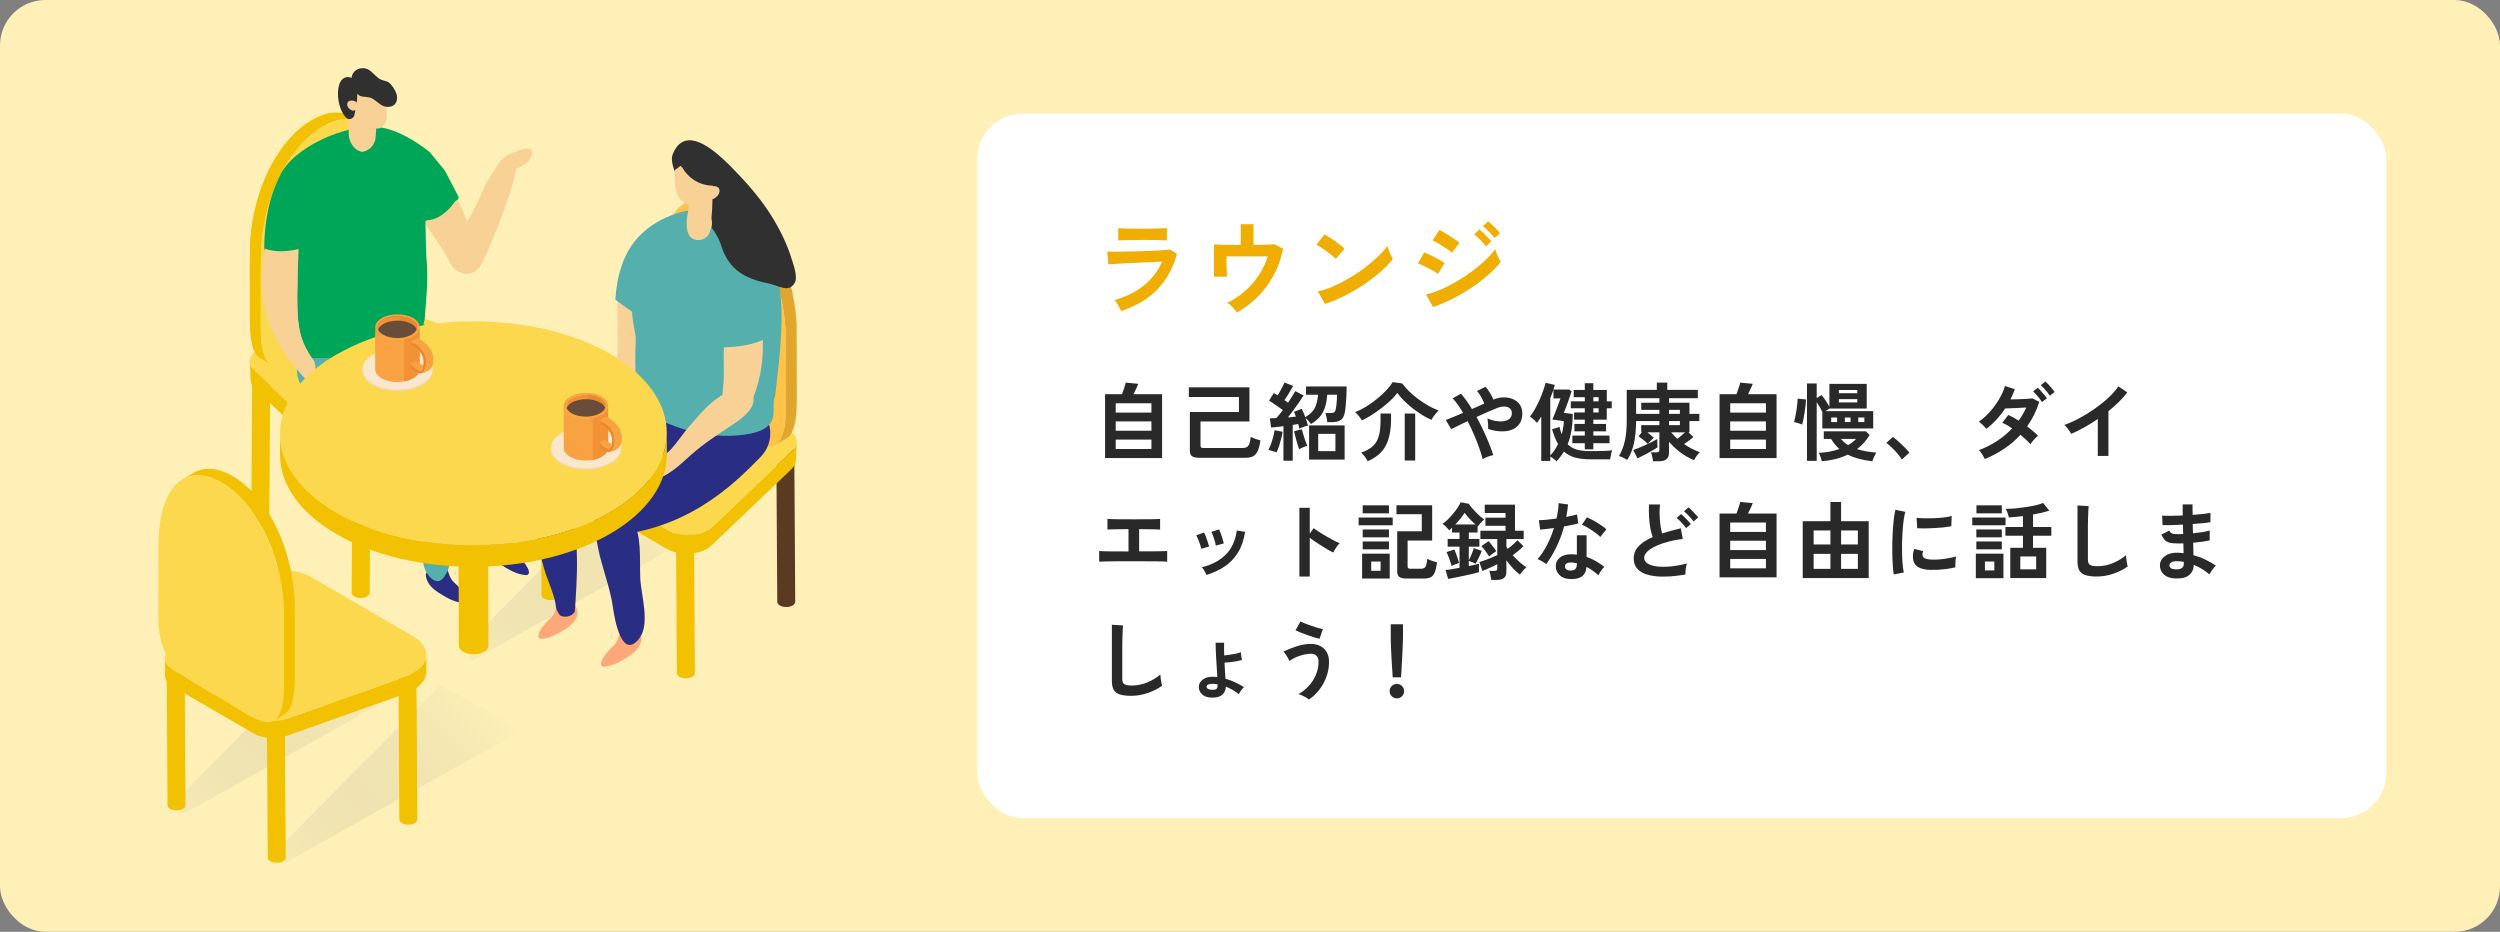 <svg width="440" height="164" viewBox="0 0 440 164" fill="none" xmlns="http://www.w3.org/2000/svg">
<rect x="0" y="0" width="440" height="164" fill="#808080" stroke="none"/>
<rect width="440" height="164" rx="8" fill="#FEF0B7"/>
<rect x="172" y="20" width="248" height="124" rx="8" fill="white"/>
<path d="M197.328 54.738C197.256 54.57 197.154 54.366 197.022 54.126C196.902 53.886 196.764 53.646 196.608 53.406C196.452 53.166 196.302 52.968 196.158 52.812C198.234 52.212 199.974 51.342 201.378 50.202C202.782 49.05 203.832 47.664 204.528 46.044C203.928 46.068 203.244 46.098 202.476 46.134C201.72 46.17 200.946 46.206 200.154 46.242C199.374 46.278 198.63 46.314 197.922 46.35C197.226 46.386 196.62 46.422 196.104 46.458C195.6 46.482 195.252 46.506 195.06 46.53L194.88 44.28C195.192 44.292 195.636 44.298 196.212 44.298C196.788 44.298 197.436 44.292 198.156 44.28C198.876 44.268 199.62 44.25 200.388 44.226C201.156 44.202 201.9 44.178 202.62 44.154C203.352 44.118 204.006 44.082 204.582 44.046C205.158 43.998 205.602 43.956 205.914 43.92L207.138 44.658C206.514 47.058 205.404 49.116 203.808 50.832C202.212 52.536 200.052 53.838 197.328 54.738ZM196.806 42.318V40.158C197.262 40.194 197.856 40.218 198.588 40.23C199.32 40.242 200.166 40.248 201.126 40.248C202.05 40.248 202.878 40.236 203.61 40.212C204.342 40.188 204.93 40.17 205.374 40.158V42.318C204.918 42.282 204.342 42.258 203.646 42.246C202.962 42.234 202.122 42.228 201.126 42.228C200.586 42.228 200.034 42.234 199.47 42.246C198.918 42.246 198.402 42.252 197.922 42.264C197.454 42.276 197.082 42.294 196.806 42.318ZM217.686 54.99C217.506 54.726 217.254 54.42 216.93 54.072C216.618 53.724 216.306 53.466 215.994 53.298C217.086 52.782 218.1 52.116 219.036 51.3C219.984 50.484 220.806 49.554 221.502 48.51C222.21 47.454 222.75 46.326 223.122 45.126H215.868C215.868 45.546 215.868 46.002 215.868 46.494C215.88 46.974 215.892 47.418 215.904 47.826C215.928 48.222 215.946 48.51 215.958 48.69H213.654V43.02C214.11 43.044 214.764 43.068 215.616 43.092C216.48 43.104 217.398 43.11 218.37 43.11V39.456H220.62V43.11C221.436 43.098 222.174 43.086 222.834 43.074C223.494 43.05 223.974 43.02 224.274 42.984L225.804 43.74C225.588 44.976 225.228 46.164 224.724 47.304C224.22 48.432 223.608 49.482 222.888 50.454C222.168 51.414 221.364 52.278 220.476 53.046C219.588 53.814 218.658 54.462 217.686 54.99ZM233.184 53.496L231.96 51.282C232.812 51.102 233.706 50.808 234.642 50.4C235.59 49.98 236.538 49.494 237.486 48.942C238.434 48.378 239.334 47.778 240.186 47.142C241.038 46.494 241.806 45.84 242.49 45.18C243.186 44.52 243.75 43.89 244.182 43.29C244.23 43.494 244.308 43.746 244.416 44.046C244.536 44.346 244.662 44.64 244.794 44.928C244.926 45.204 245.04 45.42 245.136 45.576C244.548 46.332 243.81 47.1 242.922 47.88C242.046 48.648 241.074 49.392 240.006 50.112C238.938 50.82 237.822 51.468 236.658 52.056C235.494 52.644 234.336 53.124 233.184 53.496ZM235.11 45.558C234.954 45.39 234.732 45.192 234.444 44.964C234.168 44.736 233.856 44.496 233.508 44.244C233.172 43.992 232.842 43.764 232.518 43.56C232.194 43.344 231.912 43.182 231.672 43.074L233.112 41.256C233.352 41.388 233.634 41.556 233.958 41.76C234.282 41.964 234.612 42.186 234.948 42.426C235.296 42.666 235.62 42.906 235.92 43.146C236.22 43.374 236.46 43.578 236.64 43.758L235.11 45.558ZM252.21 54.036L250.986 51.822C251.85 51.63 252.75 51.33 253.686 50.922C254.634 50.502 255.576 50.016 256.512 49.464C257.448 48.9 258.342 48.3 259.194 47.664C260.046 47.016 260.814 46.368 261.498 45.72C262.182 45.06 262.74 44.43 263.172 43.83C263.22 44.046 263.298 44.304 263.406 44.604C263.526 44.904 263.652 45.192 263.784 45.468C263.916 45.744 264.03 45.96 264.126 46.116C263.526 46.872 262.782 47.634 261.894 48.402C261.018 49.17 260.052 49.914 258.996 50.634C257.94 51.342 256.83 51.99 255.666 52.578C254.514 53.166 253.362 53.652 252.21 54.036ZM255.558 44.478C255.414 44.334 255.192 44.16 254.892 43.956C254.604 43.752 254.28 43.542 253.92 43.326C253.572 43.098 253.236 42.894 252.912 42.714C252.6 42.534 252.342 42.402 252.138 42.318L253.362 40.446C253.602 40.566 253.884 40.728 254.208 40.932C254.544 41.136 254.88 41.352 255.216 41.58C255.564 41.796 255.882 42.006 256.17 42.21C256.47 42.414 256.704 42.582 256.872 42.714L255.558 44.478ZM253.074 48.204C252.846 48.012 252.51 47.796 252.066 47.556C251.634 47.316 251.184 47.088 250.716 46.872C250.26 46.644 249.87 46.476 249.546 46.368L250.662 44.424C251.01 44.556 251.412 44.736 251.868 44.964C252.336 45.192 252.786 45.426 253.218 45.666C253.65 45.906 253.992 46.116 254.244 46.296L253.074 48.204ZM263.028 41.904C262.776 41.556 262.446 41.178 262.038 40.77C261.642 40.362 261.288 40.044 260.976 39.816L261.894 38.952C262.086 39.084 262.314 39.282 262.578 39.546C262.854 39.798 263.124 40.062 263.388 40.338C263.652 40.602 263.856 40.83 264 41.022L263.028 41.904ZM261.498 43.362C261.246 43.002 260.922 42.618 260.526 42.21C260.13 41.802 259.776 41.478 259.464 41.238L260.382 40.374C260.562 40.518 260.784 40.722 261.048 40.986C261.324 41.25 261.594 41.52 261.858 41.796C262.122 42.06 262.326 42.288 262.47 42.48L261.498 43.362Z" fill="#F1AE02"/>
<path d="M194.49 80.615V69.38H197.475C197.565 69.15 197.655 68.895 197.745 68.615C197.845 68.335 197.93 68.075 198 67.835C198.08 67.595 198.125 67.43 198.135 67.34L200.325 67.55C200.265 67.74 200.15 68.015 199.98 68.375C199.82 68.725 199.66 69.06 199.5 69.38H204.525V80.615H194.49ZM196.365 79.025H202.65V77.375H196.365V79.025ZM196.365 75.815H202.65V74.165H196.365V75.815ZM196.365 72.62H202.65V70.97H196.365V72.62ZM211.095 80.57C210.485 80.57 210.05 80.475 209.79 80.285C209.54 80.095 209.415 79.78 209.415 79.34V72.515H218.055V69.875H209.235V68.165H219.9V74.18H211.29V78.425C211.29 78.575 211.325 78.685 211.395 78.755C211.475 78.815 211.625 78.845 211.845 78.845H218.76C219.21 78.845 219.53 78.705 219.72 78.425C219.92 78.135 220.055 77.625 220.125 76.895C220.325 76.995 220.595 77.11 220.935 77.24C221.285 77.36 221.585 77.45 221.835 77.51C221.725 78.29 221.57 78.905 221.37 79.355C221.17 79.795 220.9 80.105 220.56 80.285C220.22 80.475 219.785 80.57 219.255 80.57H211.095ZM225.885 81.095V75.005C225.475 75.055 225.08 75.105 224.7 75.155C224.32 75.195 223.99 75.225 223.71 75.245L223.5 73.625C223.83 73.625 224.21 73.61 224.64 73.58C224.81 73.4 224.99 73.19 225.18 72.95C225.38 72.71 225.58 72.45 225.78 72.17C225.44 71.91 225.04 71.625 224.58 71.315C224.13 70.995 223.72 70.73 223.35 70.52L224.19 69.17C224.29 69.23 224.395 69.295 224.505 69.365C224.615 69.435 224.735 69.51 224.865 69.59C225.005 69.36 225.155 69.105 225.315 68.825C225.475 68.545 225.62 68.27 225.75 68C225.89 67.73 225.995 67.505 226.065 67.325L227.595 67.925C227.375 68.325 227.125 68.755 226.845 69.215C226.575 69.665 226.315 70.065 226.065 70.415C226.185 70.495 226.295 70.575 226.395 70.655C226.505 70.735 226.605 70.81 226.695 70.88C226.965 70.47 227.21 70.09 227.43 69.74C227.66 69.38 227.84 69.08 227.97 68.84L229.41 69.59C229.21 69.94 228.955 70.34 228.645 70.79C228.345 71.23 228.02 71.685 227.67 72.155C227.33 72.615 227 73.05 226.68 73.46C226.94 73.44 227.185 73.42 227.415 73.4C227.655 73.37 227.875 73.345 228.075 73.325C227.975 73.015 227.865 72.735 227.745 72.485L229.11 71.945C229.31 72.345 229.515 72.835 229.725 73.415C230.495 72.985 231.045 72.465 231.375 71.855C231.705 71.235 231.905 70.44 231.975 69.47H229.86V68.015H237.015C237.015 68.515 237 69.06 236.97 69.65C236.94 70.24 236.9 70.8 236.85 71.33C236.81 71.85 236.755 72.275 236.685 72.605C236.555 73.265 236.305 73.715 235.935 73.955C235.565 74.185 235.055 74.3 234.405 74.3H233.61C233.6 74.15 233.575 73.975 233.535 73.775C233.495 73.565 233.45 73.365 233.4 73.175C233.36 72.975 233.315 72.815 233.265 72.695H234.12C234.47 72.695 234.71 72.645 234.84 72.545C234.97 72.435 235.06 72.245 235.11 71.975C235.15 71.775 235.185 71.53 235.215 71.24C235.245 70.95 235.27 70.65 235.29 70.34C235.31 70.02 235.32 69.73 235.32 69.47H233.58C233.52 70.68 233.275 71.7 232.845 72.53C232.415 73.35 231.715 74.05 230.745 74.63C230.645 74.49 230.5 74.315 230.31 74.105C230.13 73.885 229.955 73.71 229.785 73.58C229.875 73.82 229.955 74.055 230.025 74.285C230.105 74.515 230.165 74.72 230.205 74.9C229.995 74.94 229.73 75.02 229.41 75.14C229.1 75.25 228.86 75.35 228.69 75.44C228.67 75.33 228.64 75.205 228.6 75.065C228.57 74.925 228.535 74.78 228.495 74.63C228.355 74.65 228.2 74.675 228.03 74.705C227.87 74.735 227.7 74.76 227.52 74.78V81.095H225.885ZM230.4 80.885V74.87H236.655V80.885H230.4ZM232.005 79.4H235.035V76.355H232.005V79.4ZM224.67 79.61C224.48 79.53 224.24 79.45 223.95 79.37C223.66 79.28 223.42 79.22 223.23 79.19C223.38 78.92 223.53 78.585 223.68 78.185C223.83 77.775 223.96 77.35 224.07 76.91C224.19 76.47 224.275 76.07 224.325 75.71L225.735 75.995C225.685 76.355 225.6 76.765 225.48 77.225C225.37 77.675 225.245 78.115 225.105 78.545C224.965 78.965 224.82 79.32 224.67 79.61ZM228.645 79.055C228.565 78.835 228.465 78.535 228.345 78.155C228.235 77.765 228.125 77.365 228.015 76.955C227.905 76.535 227.82 76.185 227.76 75.905L229.125 75.545C229.185 75.785 229.27 76.095 229.38 76.475C229.5 76.855 229.62 77.23 229.74 77.6C229.87 77.96 229.985 78.25 230.085 78.47C229.865 78.52 229.62 78.605 229.35 78.725C229.08 78.835 228.845 78.945 228.645 79.055ZM239.685 74C239.615 73.85 239.51 73.685 239.37 73.505C239.24 73.315 239.095 73.135 238.935 72.965C238.775 72.785 238.625 72.645 238.485 72.545C239.105 72.305 239.745 71.985 240.405 71.585C241.075 71.175 241.715 70.72 242.325 70.22C242.935 69.72 243.485 69.215 243.975 68.705C244.465 68.185 244.845 67.7 245.115 67.25L246.795 67.49C247.125 67.95 247.535 68.42 248.025 68.9C248.515 69.37 249.05 69.82 249.63 70.25C250.22 70.68 250.82 71.07 251.43 71.42C252.05 71.77 252.645 72.05 253.215 72.26C253.065 72.38 252.905 72.54 252.735 72.74C252.565 72.94 252.405 73.145 252.255 73.355C252.115 73.565 252.01 73.745 251.94 73.895C251.41 73.665 250.86 73.375 250.29 73.025C249.73 72.675 249.175 72.29 248.625 71.87C248.085 71.44 247.58 70.995 247.11 70.535C246.65 70.075 246.255 69.615 245.925 69.155C245.625 69.575 245.225 70.02 244.725 70.49C244.235 70.95 243.695 71.405 243.105 71.855C242.515 72.305 241.92 72.72 241.32 73.1C240.73 73.47 240.185 73.77 239.685 74ZM240.705 81.185C240.605 80.965 240.445 80.7 240.225 80.39C240.005 80.09 239.785 79.845 239.565 79.655C240.315 79.405 240.92 79.095 241.38 78.725C241.85 78.355 242.205 77.9 242.445 77.36C242.685 76.81 242.84 76.16 242.91 75.41C242.98 74.66 243 73.785 242.97 72.785H244.815C244.875 74.385 244.77 75.725 244.5 76.805C244.24 77.885 243.8 78.775 243.18 79.475C242.56 80.165 241.735 80.735 240.705 81.185ZM247.23 81.05V72.785H249.075V81.05H247.23ZM260.955 80.81C260.815 80.23 260.61 79.57 260.34 78.83C260.08 78.08 259.775 77.3 259.425 76.49C259.075 75.68 258.7 74.89 258.3 74.12C257.67 74.41 257.095 74.685 256.575 74.945C256.065 75.195 255.68 75.39 255.42 75.53L254.46 73.925C254.79 73.795 255.225 73.62 255.765 73.4C256.305 73.18 256.885 72.935 257.505 72.665C257.195 72.135 256.885 71.655 256.575 71.225C256.265 70.785 255.96 70.41 255.66 70.1L257.13 69.29C257.45 69.64 257.77 70.045 258.09 70.505C258.42 70.965 258.745 71.46 259.065 71.99C259.445 71.82 259.82 71.655 260.19 71.495C260.56 71.325 260.905 71.17 261.225 71.03C261.145 70.8 261.035 70.55 260.895 70.28C260.765 70 260.615 69.73 260.445 69.47C260.285 69.21 260.12 68.995 259.95 68.825L261.45 68.075C261.61 68.235 261.78 68.45 261.96 68.72C262.14 68.99 262.31 69.27 262.47 69.56C262.63 69.84 262.755 70.095 262.845 70.325C263.465 70.065 264.075 69.935 264.675 69.935C265.285 69.935 265.835 70.045 266.325 70.265C266.815 70.485 267.205 70.805 267.495 71.225C267.785 71.645 267.93 72.15 267.93 72.74C267.93 73.5 267.76 74.12 267.42 74.6C267.08 75.08 266.62 75.43 266.04 75.65C265.47 75.86 264.825 75.95 264.105 75.92C263.395 75.89 262.665 75.745 261.915 75.485C261.925 75.335 261.925 75.145 261.915 74.915C261.905 74.675 261.89 74.44 261.87 74.21C261.85 73.98 261.82 73.79 261.78 73.64C262.24 73.85 262.72 74 263.22 74.09C263.72 74.18 264.185 74.195 264.615 74.135C265.055 74.075 265.41 73.93 265.68 73.7C265.95 73.46 266.085 73.125 266.085 72.695C266.085 72.325 265.96 72.045 265.71 71.855C265.47 71.655 265.15 71.555 264.75 71.555C264.35 71.545 263.915 71.635 263.445 71.825C263.015 71.995 262.48 72.22 261.84 72.5C261.21 72.77 260.555 73.065 259.875 73.385C260.295 74.155 260.69 74.94 261.06 75.74C261.44 76.54 261.78 77.315 262.08 78.065C262.38 78.815 262.625 79.495 262.815 80.105C262.645 80.135 262.44 80.185 262.2 80.255C261.97 80.335 261.74 80.42 261.51 80.51C261.29 80.61 261.105 80.71 260.955 80.81ZM273.945 81.2C273.815 81.06 273.64 80.905 273.42 80.735C273.21 80.575 273.02 80.45 272.85 80.36V81.125H271.26V73.31C271.13 73.52 271 73.72 270.87 73.91C270.74 74.09 270.615 74.26 270.495 74.42C270.415 74.31 270.3 74.185 270.15 74.045C270 73.895 269.845 73.755 269.685 73.625C269.525 73.485 269.385 73.38 269.265 73.31C269.565 72.95 269.855 72.52 270.135 72.02C270.425 71.51 270.695 70.98 270.945 70.43C271.195 69.87 271.41 69.325 271.59 68.795C271.78 68.265 271.925 67.79 272.025 67.37L273.645 67.745C273.605 67.875 273.565 68.01 273.525 68.15C273.495 68.28 273.455 68.415 273.405 68.555H276.165L276.6 68.87C276.52 69.12 276.42 69.42 276.3 69.77C276.18 70.12 276.055 70.48 275.925 70.85C275.795 71.22 275.665 71.565 275.535 71.885C275.415 72.195 275.315 72.45 275.235 72.65L276.795 72.86C276.795 73.94 276.72 74.92 276.57 75.8C276.42 76.67 276.2 77.465 275.91 78.185C276.34 78.625 276.875 78.94 277.515 79.13C278.165 79.31 278.965 79.4 279.915 79.4C280.715 79.4 281.445 79.39 282.105 79.37C282.775 79.35 283.32 79.31 283.74 79.25C283.69 79.38 283.64 79.55 283.59 79.76C283.55 79.96 283.51 80.16 283.47 80.36C283.44 80.56 283.415 80.72 283.395 80.84H279.93C278.87 80.84 277.96 80.735 277.2 80.525C276.45 80.315 275.8 79.965 275.25 79.475C275.07 79.785 274.87 80.08 274.65 80.36C274.43 80.65 274.195 80.93 273.945 81.2ZM278.925 79.085V78.005H276.735V76.67H278.925V75.92H277.095V74.615H278.925V73.865H277.035V72.59H278.925V71.855H276.465V70.64H278.925V69.905H276.975V68.63H278.925V67.445H280.425V68.63H282.795V70.64H283.665V71.855H282.795V73.865H280.425V74.615H282.66V75.92H280.425V76.67H283.275V78.005H280.425V79.085H278.925ZM272.85 80.165C273.39 79.595 273.845 78.925 274.215 78.155C273.815 77.455 273.465 76.585 273.165 75.545L274.47 75.14C274.53 75.38 274.59 75.61 274.65 75.83C274.72 76.04 274.79 76.245 274.86 76.445C274.97 76.055 275.055 75.665 275.115 75.275C275.185 74.875 275.225 74.49 275.235 74.12L273.21 73.835C273.3 73.635 273.41 73.375 273.54 73.055C273.67 72.735 273.805 72.39 273.945 72.02C274.085 71.65 274.215 71.3 274.335 70.97C274.465 70.63 274.57 70.345 274.65 70.115H273.405V68.57C273.325 68.8 273.24 69.045 273.15 69.305C273.06 69.555 272.96 69.81 272.85 70.07V80.165ZM280.425 72.59H281.355V71.855H280.425V72.59ZM280.425 70.64H281.355V69.905H280.425V70.64ZM290.94 81.185C290.92 80.955 290.87 80.68 290.79 80.36C290.72 80.05 290.645 79.8 290.565 79.61H291.48C291.68 79.61 291.825 79.58 291.915 79.52C292.005 79.45 292.05 79.32 292.05 79.13V76.085H289.935C290.135 76.245 290.335 76.41 290.535 76.58C290.745 76.75 290.925 76.905 291.075 77.045C291.015 77.105 290.905 77.21 290.745 77.36C290.595 77.51 290.445 77.66 290.295 77.81C290.145 77.96 290.045 78.065 289.995 78.125C289.795 77.905 289.54 77.67 289.23 77.42C288.92 77.16 288.635 76.95 288.375 76.79L288.96 76.085H288.855V74.825H292.05V74.105H287.955C287.945 75.665 287.81 77 287.55 78.11C287.3 79.21 286.915 80.155 286.395 80.945C286.285 80.875 286.135 80.79 285.945 80.69C285.765 80.6 285.58 80.51 285.39 80.42C285.21 80.34 285.06 80.285 284.94 80.255C285.41 79.485 285.755 78.595 285.975 77.585C286.195 76.565 286.305 75.38 286.305 74.03V68.615H291.6V67.34H293.445V68.615H298.815V70.085H293.745V70.88H297.345V72.845H299.085V74.105H297.345V76.085H297.15L298.05 76.91C297.86 77.07 297.61 77.27 297.3 77.51C296.99 77.74 296.69 77.955 296.4 78.155C296.84 78.455 297.295 78.73 297.765 78.98C298.245 79.22 298.715 79.425 299.175 79.595C298.995 79.755 298.805 79.97 298.605 80.24C298.415 80.51 298.265 80.76 298.155 80.99C297.365 80.67 296.585 80.23 295.815 79.67C295.045 79.1 294.355 78.46 293.745 77.75V79.685C293.745 80.205 293.595 80.585 293.295 80.825C292.995 81.065 292.545 81.185 291.945 81.185H290.94ZM287.955 72.845H292.05V72.14H288.855V70.88H292.05V70.085H287.955V72.845ZM288.195 80.675L287.445 79.205C287.725 79.105 288.055 78.98 288.435 78.83C288.815 78.67 289.205 78.5 289.605 78.32C290.015 78.13 290.4 77.945 290.76 77.765C291.12 77.585 291.425 77.42 291.675 77.27L291.72 78.74C291.54 78.86 291.3 79.01 291 79.19C290.7 79.36 290.38 79.54 290.04 79.73C289.7 79.91 289.365 80.085 289.035 80.255C288.715 80.425 288.435 80.565 288.195 80.675ZM295.2 77.225C295.43 77.055 295.67 76.87 295.92 76.67C296.17 76.47 296.39 76.275 296.58 76.085H294.12C294.28 76.285 294.45 76.48 294.63 76.67C294.82 76.86 295.01 77.045 295.2 77.225ZM293.745 74.825H295.665V74.105H293.745V74.825ZM293.745 72.845H295.665V72.14H293.745V72.845ZM302.64 80.615V69.38H305.625C305.715 69.15 305.805 68.895 305.895 68.615C305.995 68.335 306.08 68.075 306.15 67.835C306.23 67.595 306.275 67.43 306.285 67.34L308.475 67.55C308.415 67.74 308.3 68.015 308.13 68.375C307.97 68.725 307.81 69.06 307.65 69.38H312.675V80.615H302.64ZM304.515 79.025H310.8V77.375H304.515V79.025ZM304.515 75.815H310.8V74.165H304.515V75.815ZM304.515 72.62H310.8V70.97H304.515V72.62ZM318.03 81.11V67.49H319.74V70.055L320.595 69.53C320.825 69.8 321.07 70.135 321.33 70.535C321.6 70.935 321.815 71.285 321.975 71.585V67.565H328.545V71.9H322.035L321.24 72.365H329.685V75.41H320.73V72.485C320.61 72.245 320.46 71.97 320.28 71.66C320.1 71.34 319.92 71.045 319.74 70.775V81.11H318.03ZM320.64 81.185C320.6 80.985 320.525 80.73 320.415 80.42C320.315 80.12 320.215 79.88 320.115 79.7C320.765 79.67 321.395 79.6 322.005 79.49C322.615 79.37 323.19 79.215 323.73 79.025C323.18 78.545 322.695 77.955 322.275 77.255H320.985V75.92H328.41L329.055 76.565C328.475 77.545 327.735 78.37 326.835 79.04C327.335 79.2 327.87 79.33 328.44 79.43C329.01 79.53 329.605 79.605 330.225 79.655C330.105 79.865 329.975 80.115 329.835 80.405C329.705 80.695 329.6 80.955 329.52 81.185C328.73 81.095 327.97 80.955 327.24 80.765C326.52 80.585 325.845 80.335 325.215 80.015C323.895 80.645 322.37 81.035 320.64 81.185ZM317.19 74.72C317.08 74.67 316.93 74.615 316.74 74.555C316.56 74.495 316.375 74.44 316.185 74.39C316.005 74.34 315.86 74.305 315.75 74.285C315.82 74.065 315.89 73.775 315.96 73.415C316.04 73.055 316.11 72.675 316.17 72.275C316.23 71.865 316.28 71.475 316.32 71.105C316.36 70.725 316.385 70.41 316.395 70.16L317.865 70.31C317.855 70.63 317.825 71 317.775 71.42C317.725 71.84 317.665 72.265 317.595 72.695C317.525 73.115 317.455 73.505 317.385 73.865C317.315 74.225 317.25 74.51 317.19 74.72ZM323.64 70.82H326.88V70.25H323.64V70.82ZM323.64 69.2H326.88V68.645H323.64V69.2ZM325.26 78.335C325.79 78.045 326.26 77.685 326.67 77.255H324C324.36 77.685 324.78 78.045 325.26 78.335ZM327.06 74.285H328.125V73.49H327.06V74.285ZM322.29 74.285H323.325V73.49H322.29V74.285ZM324.69 74.285H325.695V73.49H324.69V74.285ZM334.725 80.87C334.535 80.55 334.28 80.205 333.96 79.835C333.65 79.465 333.32 79.115 332.97 78.785C332.63 78.445 332.305 78.165 331.995 77.945L333.135 76.91C333.365 77.06 333.615 77.255 333.885 77.495C334.155 77.725 334.43 77.975 334.71 78.245C334.99 78.505 335.245 78.76 335.475 79.01C335.715 79.26 335.91 79.48 336.06 79.67L334.725 80.87ZM349.32 80.795C349.19 80.505 349.025 80.21 348.825 79.91C348.635 79.6 348.46 79.37 348.3 79.22C349.4 78.81 350.45 78.28 351.45 77.63C352.45 76.98 353.345 76.235 354.135 75.395C353.535 74.975 352.96 74.645 352.41 74.405L353.46 73.025C354.03 73.285 354.64 73.62 355.29 74.03C355.55 73.66 355.79 73.285 356.01 72.905C356.24 72.515 356.445 72.12 356.625 71.72C356.205 71.74 355.75 71.765 355.26 71.795C354.78 71.815 354.33 71.835 353.91 71.855C353.49 71.865 353.16 71.875 352.92 71.885C352.48 72.555 351.98 73.195 351.42 73.805C350.87 74.405 350.265 74.96 349.605 75.47C349.435 75.27 349.22 75.04 348.96 74.78C348.7 74.52 348.47 74.335 348.27 74.225C348.98 73.725 349.64 73.13 350.25 72.44C350.86 71.75 351.395 71.015 351.855 70.235C352.315 69.455 352.655 68.69 352.875 67.94L354.615 68.495C354.505 68.795 354.385 69.1 354.255 69.41C354.125 69.71 353.985 70.005 353.835 70.295C354.275 70.285 354.75 70.275 355.26 70.265C355.77 70.245 356.25 70.225 356.7 70.205C357.16 70.175 357.51 70.145 357.75 70.115L358.905 70.745C358.655 71.545 358.35 72.305 357.99 73.025C357.63 73.735 357.225 74.41 356.775 75.05C357.155 75.33 357.51 75.615 357.84 75.905C358.18 76.185 358.46 76.45 358.68 76.7C358.55 76.8 358.395 76.94 358.215 77.12C358.045 77.3 357.88 77.485 357.72 77.675C357.56 77.865 357.435 78.035 357.345 78.185C357.125 77.925 356.865 77.655 356.565 77.375C356.265 77.085 355.945 76.8 355.605 76.52C354.765 77.44 353.815 78.255 352.755 78.965C351.705 79.675 350.56 80.285 349.32 80.795ZM359.385 70.775C359.195 70.455 358.945 70.115 358.635 69.755C358.335 69.395 358.065 69.105 357.825 68.885L358.65 68.24C358.79 68.36 358.965 68.54 359.175 68.78C359.385 69.01 359.59 69.245 359.79 69.485C359.99 69.725 360.145 69.93 360.255 70.1L359.385 70.775ZM360.765 69.65C360.575 69.34 360.325 69.01 360.015 68.66C359.705 68.3 359.425 68.01 359.175 67.79L360 67.145C360.14 67.265 360.315 67.44 360.525 67.67C360.745 67.9 360.955 68.135 361.155 68.375C361.355 68.615 361.51 68.82 361.62 68.99L360.765 69.65ZM369.21 80.24V73.745C368.45 74.265 367.67 74.75 366.87 75.2C366.08 75.64 365.305 76.025 364.545 76.355C364.465 76.205 364.355 76.03 364.215 75.83C364.075 75.63 363.925 75.435 363.765 75.245C363.615 75.055 363.465 74.905 363.315 74.795C364.185 74.485 365.085 74.08 366.015 73.58C366.945 73.08 367.84 72.525 368.7 71.915C369.57 71.305 370.365 70.665 371.085 69.995C371.805 69.325 372.39 68.66 372.84 68L374.4 69.065C373.97 69.635 373.47 70.2 372.9 70.76C372.34 71.31 371.735 71.845 371.085 72.365V80.24H369.21ZM193.455 98.855V96.98C193.785 97.01 194.405 97.03 195.315 97.04C196.225 97.04 197.325 97.045 198.615 97.055V93.125C198.055 93.125 197.515 93.13 196.995 93.14C196.485 93.15 196.045 93.16 195.675 93.17C195.305 93.17 195.05 93.18 194.91 93.2V91.325C195.2 91.355 195.755 91.375 196.575 91.385C197.405 91.395 198.41 91.4 199.59 91.4C200.73 91.4 201.71 91.395 202.53 91.385C203.36 91.375 203.91 91.355 204.18 91.325V93.2C203.96 93.18 203.53 93.165 202.89 93.155C202.26 93.145 201.46 93.135 200.49 93.125V97.04C201.31 97.04 202.06 97.04 202.74 97.04C203.43 97.03 204.005 97.02 204.465 97.01C204.935 97 205.255 96.99 205.425 96.98V98.855C205.105 98.825 204.425 98.805 203.385 98.795C202.355 98.785 201.065 98.78 199.515 98.78C198.865 98.78 198.215 98.78 197.565 98.78C196.915 98.78 196.305 98.785 195.735 98.795C195.175 98.805 194.695 98.815 194.295 98.825C193.895 98.825 193.615 98.835 193.455 98.855ZM212.34 101.195C212.26 100.985 212.14 100.745 211.98 100.475C211.82 100.195 211.665 99.98 211.515 99.83C213.245 99.42 214.64 98.69 215.7 97.64C216.77 96.59 217.43 95.165 217.68 93.365L219.135 93.605C218.915 95.055 218.495 96.275 217.875 97.265C217.265 98.255 216.49 99.065 215.55 99.695C214.62 100.315 213.55 100.815 212.34 101.195ZM211.41 96.59C211.38 96.39 211.315 96.135 211.215 95.825C211.115 95.515 211 95.21 210.87 94.91C210.75 94.61 210.64 94.38 210.54 94.22L211.905 93.725C212.005 93.895 212.115 94.135 212.235 94.445C212.355 94.755 212.465 95.07 212.565 95.39C212.675 95.7 212.755 95.965 212.805 96.185L211.41 96.59ZM213.975 96.02C213.955 95.82 213.9 95.565 213.81 95.255C213.72 94.935 213.62 94.625 213.51 94.325C213.4 94.015 213.295 93.78 213.195 93.62L214.56 93.17C214.65 93.35 214.75 93.595 214.86 93.905C214.98 94.215 215.085 94.53 215.175 94.85C215.275 95.16 215.345 95.425 215.385 95.645L213.975 96.02ZM228.69 101.465V89.375H230.52V93.92L231.195 92.96C231.435 93.13 231.75 93.345 232.14 93.605C232.54 93.855 232.965 94.115 233.415 94.385C233.865 94.645 234.3 94.885 234.72 95.105C235.14 95.325 235.495 95.49 235.785 95.6C235.665 95.71 235.525 95.87 235.365 96.08C235.215 96.28 235.075 96.49 234.945 96.71C234.815 96.92 234.71 97.1 234.63 97.25C234.39 97.12 234.09 96.955 233.73 96.755C233.38 96.545 233.005 96.315 232.605 96.065C232.215 95.815 231.835 95.57 231.465 95.33C231.105 95.08 230.79 94.855 230.52 94.655V101.465H228.69ZM247.605 101.825C246.985 101.825 246.545 101.73 246.285 101.54C246.035 101.35 245.91 101.03 245.91 100.58V93.5H250.23V90.5H245.775V88.925H252.06V95.135H247.74V99.68C247.74 99.83 247.775 99.94 247.845 100.01C247.925 100.07 248.08 100.1 248.31 100.1H250.065C250.335 100.1 250.545 100.05 250.695 99.95C250.845 99.85 250.955 99.675 251.025 99.425C251.095 99.165 251.15 98.805 251.19 98.345C251.32 98.415 251.49 98.495 251.7 98.585C251.91 98.665 252.125 98.74 252.345 98.81C252.575 98.88 252.77 98.935 252.93 98.975C252.82 99.765 252.675 100.365 252.495 100.775C252.325 101.185 252.09 101.46 251.79 101.6C251.49 101.75 251.085 101.825 250.575 101.825H247.605ZM239.73 101.825V97.445H244.59V101.825H239.73ZM239.115 92.45V91.085H245.115V92.45H239.115ZM239.835 90.35V88.94H244.455V90.35H239.835ZM239.835 96.68V95.3H244.455V96.68H239.835ZM239.835 94.565V93.185H244.455V94.565H239.835ZM241.335 100.46H242.985V98.825H241.335V100.46ZM262.455 102.065C262.435 101.845 262.39 101.57 262.32 101.24C262.26 100.91 262.19 100.655 262.11 100.475H262.995C263.185 100.475 263.32 100.445 263.4 100.385C263.48 100.325 263.52 100.2 263.52 100.01V99.305C263.27 99.435 262.98 99.575 262.65 99.725C262.33 99.875 262.015 100.02 261.705 100.16C261.395 100.29 261.125 100.4 260.895 100.49L260.37 98.915C260.65 98.835 260.985 98.725 261.375 98.585C261.765 98.445 262.15 98.295 262.53 98.135C262.92 97.975 263.25 97.83 263.52 97.7V94.88H260.55V93.41H264.975V92.54H261.435V91.115H264.975V90.29H261.315V88.82H266.64V93.41H268.17V94.88H265.125V96.23C265.165 96.29 265.205 96.355 265.245 96.425C265.285 96.485 265.325 96.545 265.365 96.605C265.565 96.455 265.775 96.285 265.995 96.095C266.225 95.895 266.435 95.705 266.625 95.525C266.825 95.335 266.97 95.185 267.06 95.075L268.125 96.125C267.915 96.355 267.625 96.625 267.255 96.935C266.895 97.235 266.555 97.5 266.235 97.73C266.605 98.14 267 98.53 267.42 98.9C267.84 99.27 268.245 99.585 268.635 99.845C268.525 99.935 268.395 100.06 268.245 100.22C268.095 100.37 267.95 100.53 267.81 100.7C267.68 100.86 267.58 101.005 267.51 101.135C267.13 100.845 266.73 100.485 266.31 100.055C265.9 99.615 265.505 99.135 265.125 98.615V100.64C265.125 101.14 264.985 101.5 264.705 101.72C264.425 101.95 263.995 102.065 263.415 102.065H262.455ZM254.88 101.885L254.415 100.325C254.655 100.305 254.995 100.26 255.435 100.19C255.885 100.11 256.365 100.025 256.875 99.935V96.215H254.79V94.85H256.875V93.725H255.555V92.885C255.475 92.965 255.39 93.045 255.3 93.125C255.21 93.195 255.125 93.265 255.045 93.335C254.915 93.145 254.735 92.94 254.505 92.72C254.275 92.49 254.065 92.31 253.875 92.18C254.175 92 254.49 91.75 254.82 91.43C255.15 91.1 255.465 90.75 255.765 90.38C256.075 90.01 256.345 89.65 256.575 89.3C256.805 88.94 256.97 88.64 257.07 88.4L258.525 88.67C258.635 88.86 258.795 89.08 259.005 89.33C259.215 89.58 259.45 89.84 259.71 90.11C259.97 90.38 260.23 90.63 260.49 90.86C260.76 91.09 261.005 91.28 261.225 91.43C261.055 91.57 260.855 91.765 260.625 92.015C260.395 92.255 260.22 92.465 260.1 92.645L260.055 92.6V93.725H258.51V94.85H260.37V96.215H258.51V98.615C258.61 98.425 258.72 98.2 258.84 97.94C258.96 97.67 259.07 97.4 259.17 97.13C259.28 96.86 259.355 96.64 259.395 96.47L260.79 96.95C260.74 97.1 260.65 97.32 260.52 97.61C260.39 97.89 260.25 98.18 260.1 98.48C259.95 98.78 259.82 99.025 259.71 99.215C259.56 99.135 259.37 99.045 259.14 98.945C258.91 98.845 258.7 98.77 258.51 98.72V99.62C258.89 99.54 259.235 99.47 259.545 99.41C259.855 99.34 260.105 99.275 260.295 99.215V100.7C260.055 100.77 259.705 100.865 259.245 100.985C258.785 101.095 258.285 101.205 257.745 101.315C257.205 101.435 256.68 101.545 256.17 101.645C255.66 101.745 255.23 101.825 254.88 101.885ZM255.48 99.605C255.42 99.375 255.34 99.11 255.24 98.81C255.14 98.5 255.03 98.2 254.91 97.91C254.8 97.61 254.695 97.36 254.595 97.16L255.96 96.71C256.06 96.91 256.165 97.16 256.275 97.46C256.385 97.76 256.485 98.055 256.575 98.345C256.675 98.635 256.745 98.88 256.785 99.08C256.575 99.14 256.345 99.225 256.095 99.335C255.845 99.435 255.64 99.525 255.48 99.605ZM262.065 97.925C261.895 97.635 261.685 97.32 261.435 96.98C261.185 96.63 260.95 96.345 260.73 96.125L261.975 95.24C262.205 95.48 262.445 95.765 262.695 96.095C262.955 96.415 263.17 96.715 263.34 96.995C263.26 97.045 263.13 97.135 262.95 97.265C262.78 97.385 262.61 97.51 262.44 97.64C262.27 97.76 262.145 97.855 262.065 97.925ZM256.14 92.3H259.68C259.35 92.01 259.015 91.69 258.675 91.34C258.335 90.98 258.035 90.615 257.775 90.245C257.585 90.555 257.345 90.89 257.055 91.25C256.765 91.61 256.46 91.96 256.14 92.3ZM276.27 101.915C275.5 101.875 274.895 101.635 274.455 101.195C274.015 100.755 273.8 100.22 273.81 99.59C273.82 99 274.075 98.505 274.575 98.105C275.085 97.705 275.795 97.52 276.705 97.55C276.845 97.56 276.985 97.57 277.125 97.58C277.265 97.58 277.4 97.59 277.53 97.61V94.205H279.24V98.015C279.81 98.205 280.35 98.45 280.86 98.75C281.38 99.05 281.88 99.39 282.36 99.77C282.18 99.93 281.985 100.16 281.775 100.46C281.575 100.76 281.425 101.025 281.325 101.255C281.005 100.965 280.67 100.695 280.32 100.445C279.97 100.185 279.605 99.96 279.225 99.77C279.125 101.29 278.14 102.005 276.27 101.915ZM272.13 99.29C271.97 99.15 271.74 98.99 271.44 98.81C271.14 98.63 270.865 98.495 270.615 98.405C271.235 97.695 271.79 96.865 272.28 95.915C272.77 94.955 273.175 93.96 273.495 92.93C272.995 93 272.53 93.06 272.1 93.11C271.67 93.16 271.325 93.195 271.065 93.215L270.84 91.55C271.19 91.55 271.64 91.525 272.19 91.475C272.75 91.425 273.335 91.355 273.945 91.265C274.055 90.795 274.14 90.335 274.2 89.885C274.26 89.425 274.3 88.98 274.32 88.55L275.985 88.79C275.905 89.54 275.8 90.27 275.67 90.98C276.02 90.91 276.355 90.84 276.675 90.77C277.005 90.69 277.3 90.615 277.56 90.545L277.785 92.12C277.475 92.21 277.1 92.3 276.66 92.39C276.23 92.48 275.77 92.565 275.28 92.645C274.94 93.905 274.5 95.095 273.96 96.215C273.42 97.335 272.81 98.36 272.13 99.29ZM281.655 94.505C281.495 94.335 281.28 94.145 281.01 93.935C280.74 93.725 280.45 93.515 280.14 93.305C279.83 93.095 279.52 92.905 279.21 92.735C278.91 92.565 278.645 92.44 278.415 92.36L279.3 91.04C279.54 91.14 279.82 91.275 280.14 91.445C280.46 91.605 280.785 91.79 281.115 92C281.445 92.2 281.75 92.4 282.03 92.6C282.31 92.8 282.54 92.985 282.72 93.155L281.655 94.505ZM276.405 100.415C276.785 100.415 277.065 100.33 277.245 100.16C277.435 99.98 277.53 99.67 277.53 99.23V99.125C277.22 99.055 276.9 99.01 276.57 98.99C276.23 98.98 275.955 99.035 275.745 99.155C275.545 99.275 275.44 99.445 275.43 99.665C275.42 99.885 275.5 100.065 275.67 100.205C275.84 100.345 276.085 100.415 276.405 100.415ZM296.64 101.12C295.7 101.28 294.785 101.39 293.895 101.45C293.005 101.51 292.175 101.5 291.405 101.42C290.635 101.34 289.96 101.18 289.38 100.94C288.8 100.69 288.345 100.35 288.015 99.92C287.695 99.48 287.535 98.935 287.535 98.285C287.535 97.425 287.835 96.695 288.435 96.095C289.045 95.485 289.86 94.96 290.88 94.52C290.72 94.09 290.58 93.575 290.46 92.975C290.35 92.365 290.275 91.705 290.235 90.995C290.195 90.275 290.19 89.54 290.22 88.79H292.155C292.095 89.34 292.075 89.935 292.095 90.575C292.115 91.205 292.16 91.81 292.23 92.39C292.31 92.97 292.41 93.47 292.53 93.89C293.03 93.73 293.555 93.575 294.105 93.425C294.665 93.275 295.235 93.125 295.815 92.975L296.175 94.85C295.295 94.95 294.45 95.11 293.64 95.33C292.83 95.54 292.105 95.795 291.465 96.095C290.825 96.385 290.315 96.71 289.935 97.07C289.565 97.42 289.38 97.79 289.38 98.18C289.38 98.6 289.58 98.935 289.98 99.185C290.38 99.435 290.93 99.605 291.63 99.695C292.33 99.775 293.13 99.775 294.03 99.695C294.94 99.605 295.9 99.43 296.91 99.17C296.81 99.42 296.735 99.74 296.685 100.13C296.645 100.52 296.63 100.85 296.64 101.12ZM298.065 91.775C297.855 91.475 297.585 91.155 297.255 90.815C296.935 90.465 296.645 90.19 296.385 89.99L297.165 89.3C297.325 89.42 297.515 89.59 297.735 89.81C297.955 90.03 298.17 90.255 298.38 90.485C298.6 90.715 298.77 90.91 298.89 91.07L298.065 91.775ZM296.745 92.945C296.545 92.645 296.28 92.325 295.95 91.985C295.63 91.635 295.34 91.36 295.08 91.16L295.875 90.47C296.025 90.59 296.21 90.76 296.43 90.98C296.66 91.2 296.88 91.425 297.09 91.655C297.3 91.885 297.465 92.08 297.585 92.24L296.745 92.945ZM302.64 101.615V90.38H305.625C305.715 90.15 305.805 89.895 305.895 89.615C305.995 89.335 306.08 89.075 306.15 88.835C306.23 88.595 306.275 88.43 306.285 88.34L308.475 88.55C308.415 88.74 308.3 89.015 308.13 89.375C307.97 89.725 307.81 90.06 307.65 90.38H312.675V101.615H302.64ZM304.515 100.025H310.8V98.375H304.515V100.025ZM304.515 96.815H310.8V95.165H304.515V96.815ZM304.515 93.62H310.8V91.97H304.515V93.62ZM317.28 101.735V91.73H322.155V88.355H324.03V91.73H328.89V101.735H317.28ZM319.2 100.115H322.155V97.475H319.2V100.115ZM324.03 100.115H326.985V97.475H324.03V100.115ZM319.2 95.825H322.155V93.365H319.2V95.825ZM324.03 95.825H326.985V93.365H324.03V95.825ZM333.3 101.105C333.23 100.695 333.175 100.195 333.135 99.605C333.095 99.005 333.065 98.355 333.045 97.655C333.035 96.945 333.035 96.215 333.045 95.465C333.065 94.715 333.095 93.985 333.135 93.275C333.185 92.555 333.245 91.89 333.315 91.28C333.395 90.67 333.485 90.15 333.585 89.72L335.34 90.08C335.23 90.44 335.135 90.91 335.055 91.49C334.975 92.06 334.91 92.69 334.86 93.38C334.81 94.06 334.775 94.76 334.755 95.48C334.745 96.2 334.75 96.9 334.77 97.58C334.79 98.26 334.825 98.875 334.875 99.425C334.925 99.975 334.99 100.42 335.07 100.76L333.3 101.105ZM339.675 100.295C337.945 100.245 336.965 99.68 336.735 98.6C336.675 98.33 336.655 98.03 336.675 97.7C336.695 97.37 336.77 97.005 336.9 96.605L338.475 96.995C338.405 97.185 338.365 97.355 338.355 97.505C338.355 97.655 338.375 97.79 338.415 97.91C338.545 98.27 339.075 98.465 340.005 98.495C340.455 98.505 340.935 98.49 341.445 98.45C341.965 98.4 342.47 98.33 342.96 98.24C343.46 98.15 343.895 98.05 344.265 97.94C344.245 98.08 344.22 98.27 344.19 98.51C344.17 98.75 344.155 98.995 344.145 99.245C344.135 99.485 344.135 99.685 344.145 99.845C343.675 99.965 343.17 100.06 342.63 100.13C342.1 100.2 341.575 100.25 341.055 100.28C340.545 100.3 340.085 100.305 339.675 100.295ZM337.425 92.975L337.32 91.13C337.7 91.18 338.165 91.21 338.715 91.22C339.265 91.23 339.835 91.225 340.425 91.205C341.025 91.175 341.595 91.13 342.135 91.07C342.685 91 343.14 90.915 343.5 90.815L343.425 92.63C343.025 92.7 342.56 92.765 342.03 92.825C341.5 92.875 340.95 92.915 340.38 92.945C339.82 92.975 339.28 92.995 338.76 93.005C338.25 93.005 337.805 92.995 337.425 92.975ZM353.805 101.735V96.41H356.04V94.295H352.95V92.75H356.04V90.83C355.6 90.88 355.165 90.93 354.735 90.98C354.315 91.02 353.92 91.05 353.55 91.07C353.53 90.88 353.46 90.63 353.34 90.32C353.23 90.01 353.12 89.755 353.01 89.555C353.52 89.555 354.075 89.53 354.675 89.48C355.285 89.42 355.895 89.345 356.505 89.255C357.115 89.165 357.69 89.06 358.23 88.94C358.77 88.81 359.225 88.67 359.595 88.52L360.675 89.87C360.285 90 359.84 90.125 359.34 90.245C358.85 90.355 358.34 90.46 357.81 90.56V92.75H361.035V94.295H357.81V96.41H360.135V101.735H353.805ZM347.745 101.765V97.445H352.605V101.765H347.745ZM347.115 92.45V91.085H352.98V92.45H347.115ZM355.575 100.205H358.365V97.94H355.575V100.205ZM347.85 90.35V88.94H352.32V90.35H347.85ZM347.835 96.68V95.3H352.32V96.68H347.835ZM347.835 94.565V93.185H352.32V94.565H347.835ZM349.35 100.385H351V98.825H349.35V100.385ZM369 101.465C368.2 101.465 367.55 101.385 367.05 101.225C366.56 101.065 366.2 100.795 365.97 100.415C365.75 100.035 365.64 99.52 365.64 98.87V88.955L367.605 89.075C367.585 89.245 367.565 89.53 367.545 89.93C367.525 90.33 367.51 90.76 367.5 91.22C367.49 91.59 367.48 91.995 367.47 92.435C367.47 92.875 367.47 93.36 367.47 93.89V98.51C367.47 98.95 367.59 99.25 367.83 99.41C368.08 99.57 368.51 99.65 369.12 99.65C370.1 99.65 371.025 99.465 371.895 99.095C372.775 98.725 373.535 98.265 374.175 97.715C374.185 97.905 374.205 98.135 374.235 98.405C374.275 98.665 374.315 98.915 374.355 99.155C374.405 99.385 374.445 99.565 374.475 99.695C373.755 100.215 372.915 100.64 371.955 100.97C371.005 101.3 370.02 101.465 369 101.465ZM382.815 101.81C381.965 101.78 381.305 101.545 380.835 101.105C380.365 100.665 380.135 100.12 380.145 99.47C380.155 99.04 380.295 98.655 380.565 98.315C380.835 97.975 381.21 97.71 381.69 97.52C382.17 97.33 382.725 97.25 383.355 97.28C383.525 97.28 383.685 97.29 383.835 97.31C383.995 97.32 384.155 97.335 384.315 97.355L384.27 95.63C384.1 95.64 383.925 95.645 383.745 95.645C383.575 95.645 383.405 95.645 383.235 95.645C382.635 95.645 382.16 95.6 381.81 95.51C381.47 95.41 381.195 95.25 380.985 95.03C380.785 94.8 380.585 94.485 380.385 94.085L381.795 93.38C381.935 93.65 382.1 93.825 382.29 93.905C382.48 93.975 382.805 94.01 383.265 94.01C383.415 94.01 383.57 94.01 383.73 94.01C383.9 94 384.07 93.99 384.24 93.98C384.23 93.71 384.22 93.435 384.21 93.155C384.21 92.875 384.205 92.6 384.195 92.33C383.465 92.37 382.775 92.4 382.125 92.42C381.475 92.43 380.97 92.43 380.61 92.42L380.535 90.74C380.885 90.77 381.39 90.785 382.05 90.785C382.71 90.775 383.415 90.755 384.165 90.725C384.155 90.365 384.15 90.02 384.15 89.69C384.15 89.36 384.15 89.055 384.15 88.775H385.89C385.89 89.045 385.89 89.335 385.89 89.645C385.89 89.955 385.895 90.28 385.905 90.62C386.585 90.57 387.21 90.515 387.78 90.455C388.35 90.385 388.77 90.315 389.04 90.245V91.895C388.77 91.955 388.35 92.015 387.78 92.075C387.22 92.125 386.6 92.175 385.92 92.225C385.93 92.495 385.935 92.77 385.935 93.05C385.945 93.32 385.955 93.59 385.965 93.86C386.555 93.8 387.115 93.73 387.645 93.65C388.175 93.56 388.595 93.465 388.905 93.365V95.12C388.535 95.2 388.095 95.275 387.585 95.345C387.085 95.415 386.555 95.475 385.995 95.525C386.015 95.925 386.025 96.31 386.025 96.68C386.035 97.05 386.045 97.395 386.055 97.715C386.795 97.915 387.495 98.175 388.155 98.495C388.815 98.815 389.435 99.165 390.015 99.545C389.885 99.645 389.74 99.795 389.58 99.995C389.43 100.185 389.29 100.38 389.16 100.58C389.03 100.78 388.93 100.95 388.86 101.09C388.02 100.38 387.1 99.82 386.1 99.41C386.09 100.16 385.825 100.755 385.305 101.195C384.795 101.645 383.965 101.85 382.815 101.81ZM382.875 100.205C383.395 100.225 383.77 100.15 384 99.98C384.23 99.81 384.345 99.585 384.345 99.305V98.885C384.135 98.845 383.925 98.815 383.715 98.795C383.515 98.775 383.315 98.765 383.115 98.765C382.695 98.765 382.375 98.835 382.155 98.975C381.935 99.115 381.825 99.285 381.825 99.485C381.825 99.935 382.175 100.175 382.875 100.205ZM199.05 122.465C198.25 122.465 197.6 122.385 197.1 122.225C196.61 122.065 196.25 121.795 196.02 121.415C195.8 121.035 195.69 120.52 195.69 119.87V109.955L197.655 110.075C197.635 110.245 197.615 110.53 197.595 110.93C197.575 111.33 197.56 111.76 197.55 112.22C197.54 112.59 197.53 112.995 197.52 113.435C197.52 113.875 197.52 114.36 197.52 114.89V119.51C197.52 119.95 197.64 120.25 197.88 120.41C198.13 120.57 198.56 120.65 199.17 120.65C200.15 120.65 201.075 120.465 201.945 120.095C202.825 119.725 203.585 119.265 204.225 118.715C204.235 118.905 204.255 119.135 204.285 119.405C204.325 119.665 204.365 119.915 204.405 120.155C204.455 120.385 204.495 120.565 204.525 120.695C203.805 121.215 202.965 121.64 202.005 121.97C201.055 122.3 200.07 122.465 199.05 122.465ZM213.18 122.78C212.49 122.76 211.95 122.565 211.56 122.195C211.18 121.835 210.99 121.41 210.99 120.92C210.99 120.39 211.225 119.95 211.695 119.6C212.175 119.24 212.81 119.075 213.6 119.105C213.71 119.115 213.82 119.125 213.93 119.135C214.04 119.135 214.145 119.145 214.245 119.165C214.215 118.685 214.185 118.165 214.155 117.605C214.125 117.035 214.09 116.475 214.05 115.925C214.02 115.365 213.995 114.84 213.975 114.35C213.955 113.86 213.945 113.45 213.945 113.12H215.445C215.435 113.37 215.43 113.69 215.43 114.08C215.44 114.47 215.45 114.895 215.46 115.355C215.77 115.325 216.105 115.285 216.465 115.235C216.835 115.175 217.19 115.11 217.53 115.04C217.88 114.96 218.175 114.88 218.415 114.8C218.415 114.9 218.42 115.04 218.43 115.22C218.45 115.4 218.475 115.58 218.505 115.76C218.535 115.94 218.56 116.075 218.58 116.165C218.34 116.235 218.04 116.305 217.68 116.375C217.32 116.435 216.95 116.49 216.57 116.54C216.19 116.58 215.84 116.61 215.52 116.63C215.54 117.14 215.565 117.64 215.595 118.13C215.635 118.62 215.665 119.06 215.685 119.45C216.305 119.63 216.885 119.85 217.425 120.11C217.975 120.37 218.48 120.645 218.94 120.935C218.84 121.015 218.725 121.135 218.595 121.295C218.475 121.455 218.36 121.615 218.25 121.775C218.15 121.935 218.08 122.065 218.04 122.165C217.7 121.895 217.335 121.65 216.945 121.43C216.555 121.2 216.155 121.005 215.745 120.845C215.735 121.435 215.525 121.91 215.115 122.27C214.715 122.64 214.07 122.81 213.18 122.78ZM213.225 121.4C213.935 121.46 214.29 121.25 214.29 120.77V120.425C214.14 120.405 213.99 120.39 213.84 120.38C213.69 120.36 213.545 120.35 213.405 120.35C212.715 120.35 212.37 120.52 212.37 120.86C212.37 121.18 212.655 121.36 213.225 121.4ZM230.37 123.125C230.25 123.005 230.08 122.88 229.86 122.75C229.65 122.63 229.425 122.515 229.185 122.405C228.945 122.295 228.725 122.22 228.525 122.18C229.185 121.8 229.78 121.325 230.31 120.755C230.85 120.175 231.275 119.52 231.585 118.79C231.905 118.06 232.065 117.29 232.065 116.48C232.065 115.99 231.94 115.63 231.69 115.4C231.45 115.17 231.14 115.055 230.76 115.055C230.32 115.055 229.86 115.115 229.38 115.235C228.91 115.355 228.46 115.51 228.03 115.7C227.61 115.89 227.25 116.1 226.95 116.33C226.9 116.2 226.81 116.025 226.68 115.805C226.56 115.585 226.425 115.37 226.275 115.16C226.135 114.95 226.005 114.79 225.885 114.68C226.595 114.33 227.37 114.02 228.21 113.75C229.06 113.47 229.91 113.33 230.76 113.33C231.37 113.33 231.91 113.455 232.38 113.705C232.85 113.945 233.22 114.3 233.49 114.77C233.77 115.24 233.91 115.81 233.91 116.48C233.91 117.41 233.755 118.295 233.445 119.135C233.135 119.975 232.715 120.735 232.185 121.415C231.655 122.095 231.05 122.665 230.37 123.125ZM232.23 112.43C231.99 112.38 231.68 112.295 231.3 112.175C230.92 112.055 230.515 111.92 230.085 111.77C229.665 111.62 229.265 111.47 228.885 111.32C228.515 111.17 228.225 111.04 228.015 110.93L228.87 109.385C229.05 109.475 229.305 109.585 229.635 109.715C229.975 109.845 230.345 109.98 230.745 110.12C231.145 110.26 231.53 110.385 231.9 110.495C232.28 110.605 232.59 110.685 232.83 110.735L232.23 112.43ZM245.115 119.21C245.095 118.9 245.07 118.495 245.04 117.995C245.01 117.485 244.975 116.94 244.935 116.36C244.905 115.77 244.875 115.195 244.845 114.635C244.825 114.065 244.805 113.565 244.785 113.135C244.775 112.695 244.77 112.38 244.77 112.19V109.865H246.93V112.19C246.93 112.38 246.92 112.695 246.9 113.135C246.89 113.565 246.87 114.065 246.84 114.635C246.82 115.195 246.79 115.77 246.75 116.36C246.72 116.94 246.69 117.485 246.66 117.995C246.63 118.495 246.605 118.9 246.585 119.21H245.115ZM245.85 122.915C245.5 122.915 245.2 122.79 244.95 122.54C244.7 122.29 244.575 121.99 244.575 121.64C244.575 121.29 244.7 120.99 244.95 120.74C245.2 120.49 245.5 120.365 245.85 120.365C246.2 120.365 246.5 120.49 246.75 120.74C247 120.99 247.125 121.29 247.125 121.64C247.125 121.99 247 122.29 246.75 122.54C246.5 122.79 246.2 122.915 245.85 122.915Z" fill="#292929"/>
<g clip-path="url(#clip0_1385_48881)">
<path d="M64.778 76.253C64.44 76.452 64.003 76.531 63.565 76.512C63.187 76.512 62.829 76.412 62.531 76.253C62.213 76.074 62.074 75.835 62.074 75.597L61.895 104.318C61.895 104.556 62.054 104.795 62.352 104.974C62.69 105.173 63.128 105.252 63.565 105.232C63.943 105.232 64.321 105.133 64.6 104.974C64.898 104.795 65.057 104.556 65.057 104.337L65.236 75.617C65.236 75.855 65.077 76.074 64.778 76.253Z" fill="#F1C102"/>
<path d="M47.114 63.703C46.776 63.902 46.339 63.981 45.901 63.961C45.523 63.961 45.165 63.862 44.867 63.703C44.549 63.524 44.41 63.285 44.41 63.046L44.23 91.767C44.23 92.006 44.39 92.245 44.688 92.424C45.026 92.623 45.464 92.702 45.901 92.682C46.279 92.682 46.657 92.583 46.935 92.424C47.234 92.245 47.393 92.006 47.393 91.787L47.572 63.066C47.572 63.305 47.413 63.524 47.114 63.703Z" fill="#F1C102"/>
<path d="M88.607 62.489C88.269 62.688 87.831 62.768 87.393 62.748C87.016 62.748 86.657 62.648 86.359 62.489C86.041 62.31 85.902 62.072 85.902 61.833L85.723 90.554C85.723 90.793 85.882 91.031 86.18 91.21C86.518 91.409 86.956 91.489 87.393 91.469C87.771 91.469 88.149 91.369 88.428 91.21C88.726 91.031 88.885 90.793 88.885 90.574L89.064 61.853C89.064 62.092 88.905 62.31 88.607 62.489Z" fill="#594868"/>
<path d="M89.998 65.593L66.627 79.177C64.658 80.331 61.496 80.271 59.606 79.177C59.328 79.018 59.069 78.839 58.851 78.62L44.669 65.095C44.192 64.638 43.953 64.121 43.953 63.603L44.112 66.865C44.112 67.383 44.351 67.9 44.828 68.357L59.03 81.902C59.248 82.101 59.507 82.3 59.785 82.459C61.675 83.553 64.817 83.613 66.806 82.459L90.177 68.874C91.152 68.317 91.609 67.582 91.609 66.865L91.45 63.603C91.45 64.32 90.973 65.055 90.018 65.612L89.998 65.593Z" fill="#F1C102"/>
<path d="M90 61.535C91.89 62.629 91.989 64.439 90 65.592L66.63 79.177C64.66 80.331 61.498 80.271 59.608 79.177C59.33 79.018 59.071 78.839 58.853 78.62L44.671 65.095C43.478 63.961 43.796 62.509 45.387 61.575L59.529 53.36C61.14 52.425 63.626 52.246 65.595 52.922L89.045 61.097C89.403 61.217 89.722 61.376 90 61.535Z" fill="#FBD84D"/>
<path fill-rule="evenodd" clip-rule="evenodd" d="M63.689 21.636L61.76 20.502C59.87 19.408 57.503 19.607 54.938 21.099L56.867 22.233C59.433 20.741 61.8 20.542 63.689 21.636ZM45.747 62.987L47.676 64.121H47.696C46.563 63.464 45.906 61.555 45.906 57.597C45.906 57.51 45.906 57.296 45.906 56.982C45.903 54.344 45.893 44.639 45.946 43.893C46.583 33.689 51.237 25.475 56.865 22.233L54.936 21.099C49.288 24.341 44.633 32.575 43.997 42.759C43.957 43.594 43.957 55.648 43.957 56.463C43.977 60.441 44.633 62.331 45.747 62.987Z" fill="#F1C102"/>
<path d="M56.866 22.213C62.634 18.871 67.407 22.014 67.925 31.84C67.964 32.416 68.004 45.046 68.004 45.663C68.024 53.301 64.484 55.926 59.67 58.711C58.795 59.208 57.9 59.725 56.965 60.262C55.374 61.177 53.882 62.172 52.51 62.967C48.612 65.215 45.907 65.732 45.887 57.617C45.887 56.801 45.887 44.748 45.926 43.913C46.583 33.689 51.237 25.475 56.866 22.213Z" fill="#FBD84D"/>
<path d="M56.885 26.628C61.42 24.023 65.14 26.469 65.557 34.186C65.577 34.624 65.617 44.549 65.617 45.026C65.617 51.013 62.852 53.082 59.093 55.25C58.417 55.647 57.701 56.045 56.965 56.463C55.732 57.179 54.538 57.955 53.484 58.571C50.441 60.341 48.313 60.739 48.293 54.374C48.293 53.738 48.293 44.27 48.333 43.634C48.83 35.638 52.47 29.194 56.905 26.648L56.885 26.628Z" fill="#FFDB88"/>
<path d="M90.329 96.796C90.525 97.164 90.763 97.465 91.091 97.747C91.8 98.356 93.736 100.59 92.887 101.148C92.782 101.218 92.645 101.218 92.519 101.21C90.951 101.119 89.545 100.257 88.216 99.422C87.126 98.735 85.883 97.537 86.266 96.114C86.653 94.686 88.584 93.728 89.617 95.156C89.926 95.583 90.004 96.117 90.221 96.587C90.253 96.659 90.288 96.729 90.326 96.796H90.329Z" fill="#2A2D84"/>
<path d="M88.396 96.215C88.328 96.215 88.317 96.191 88.336 96.15C88.35 96.188 88.366 96.215 88.396 96.215Z" fill="#55AFAD"/>
<path d="M88.469 96.116C88.469 96.116 88.474 96.108 88.48 96.105C88.474 96.172 88.469 96.221 88.469 96.219V96.116Z" fill="#55AFAD"/>
<path d="M88.609 96.051C88.574 96.07 88.504 96.086 88.477 96.105C88.479 96.076 88.482 96.046 88.485 96.013C88.509 96.013 88.547 96.013 88.56 96.011C88.582 96.032 88.576 96.04 88.606 96.054L88.609 96.051Z" fill="#55AFAD"/>
<path d="M88.488 95.952C88.502 95.817 88.515 95.686 88.515 95.689C88.636 95.74 88.574 95.844 88.488 95.952Z" fill="#55AFAD"/>
<path d="M88.49 96.01C88.49 96.01 88.469 96.01 88.469 96.013V95.981C88.469 95.981 88.488 95.959 88.496 95.948C88.496 95.97 88.49 95.989 88.49 96.008V96.01Z" fill="#55AFAD"/>
<path d="M87.919 77.519C88.437 76.356 89.613 73.784 90.936 72.3C94.249 68.584 95.356 74.805 95.068 77.242C94.604 81.189 93.039 85.214 92.016 89.034C91.774 89.933 91.232 91.252 90.767 92.562C90.762 92.567 90.754 92.594 90.74 92.634C90.362 93.706 90.048 94.763 89.997 95.585C89.914 95.918 89.86 96.143 89.855 96.154C89.852 96.143 89.849 96.127 89.847 96.114C89.546 96.753 89.283 97.145 89.071 97.204C87.328 97.703 86.668 96.42 86.668 96.42C86.308 91.002 85.61 82.701 87.919 77.522V77.519Z" fill="#55AFAD"/>
<path d="M90.212 77.983C90.448 77.983 90.684 77.757 90.907 77.612C100.887 71.061 86.104 64.803 82.995 62.706C78.689 59.807 74.382 56.907 70.076 54.008C70.076 54.008 61.426 62.411 61.426 62.414C64.387 59.538 79.999 78.063 90.212 77.983Z" fill="#55AFAD"/>
<path d="M79.294 101.679C79.49 102.047 79.729 102.348 80.057 102.629C80.765 103.239 82.701 105.473 81.853 106.031C81.748 106.101 81.611 106.101 81.485 106.093C79.917 106.002 78.51 105.14 77.181 104.302C76.244 103.711 75.296 102.825 75.02 101.714C74.964 101.488 74.91 101.233 74.964 101.002C75.025 100.737 75.127 100.772 75.278 100.624C75.56 100.347 75.554 99.891 75.836 99.633C76.132 99.362 76.44 99.349 76.824 99.351C77.474 99.354 78.164 99.461 78.583 100.041C78.891 100.468 78.969 101.002 79.187 101.472C79.219 101.545 79.254 101.615 79.291 101.682L79.294 101.679Z" fill="#2A2D84"/>
<path d="M80.068 101.102C80 101.102 79.989 101.078 80.008 101.037C80.022 101.075 80.038 101.102 80.068 101.102Z" fill="#55AFAD"/>
<path d="M80.144 101.001C80.144 101.001 80.15 100.992 80.155 100.99C80.15 101.057 80.144 101.106 80.144 101.103V101.001Z" fill="#55AFAD"/>
<path d="M80.285 100.936C80.25 100.955 80.179 100.971 80.152 100.99C80.155 100.96 80.158 100.931 80.16 100.898C80.185 100.898 80.223 100.898 80.236 100.896C80.258 100.917 80.252 100.925 80.282 100.939L80.285 100.936Z" fill="#55AFAD"/>
<path d="M80.172 100.836C80.185 100.702 80.199 100.571 80.199 100.573C80.32 100.624 80.258 100.729 80.172 100.836Z" fill="#55AFAD"/>
<path d="M80.166 100.895C80.166 100.895 80.144 100.895 80.144 100.898V100.865C80.144 100.865 80.163 100.844 80.172 100.833C80.172 100.855 80.166 100.874 80.166 100.892V100.895Z" fill="#55AFAD"/>
<path d="M79.687 76.463C80.766 75.942 81.894 76.063 82.755 77.537C83.91 79.51 82.989 83.033 82.594 85.084C81.899 88.703 80.433 92.131 79.945 95.75C79.681 97.708 78.374 105.128 75.308 101.123C73.34 98.551 75.026 93.484 75.141 90.566C75.289 86.866 74.835 83.317 76.556 79.859C77.174 78.616 78.395 77.08 79.684 76.457L79.687 76.463Z" fill="#55AFAD"/>
<path d="M54.107 60.783L56.349 58.651C61.385 61.795 59.393 54.774 64.43 57.918C66.116 58.971 72.081 63.288 77.099 68.134C77.105 68.238 77.15 68.346 77.255 68.437C79.811 70.636 82.096 73.949 83.162 77.477C82.71 79.356 82.198 81.227 81.959 83.112C81.94 83.112 81.921 83.115 81.902 83.115C67.431 82.637 58.848 74.212 53.946 69.175C51.645 66.81 51.715 63.054 54.109 60.78L54.107 60.783Z" fill="#55AFAD"/>
<path d="M78.991 31.958C80.036 34.264 81.211 36.41 82.265 38.953C83.13 37.542 84.184 35.378 84.847 33.801C85.671 31.837 86.098 31.381 87.247 29.59C87.766 28.779 88.963 27.019 90.15 27.046C90.235 27.046 90.321 27.06 90.406 27.082C92.961 27.729 85.977 44.113 85.053 45.942C84.649 46.744 84.116 47.629 83.042 48.05C81.896 48.499 80.811 47.942 80.036 47.349C79.26 46.758 79.09 45.847 78.629 45.119C73.82 37.527 74.288 39.086 73.641 37.403C75.519 35.682 77.009 33.551 78.991 31.956V31.958Z" fill="#F8D197"/>
<path d="M87.604 29.123C87.804 28.592 88.229 28.197 88.64 27.826C88.49 28.024 88.335 28.226 88.18 28.424C89.29 27.251 93.737 24.826 93.636 27.06C93.523 29.518 86.652 31.657 87.607 29.123H87.604Z" fill="#F8D197"/>
<path d="M48.101 33.662C48.303 33.1 48.519 32.551 48.75 32.03C48.755 32.014 48.761 32.005 48.761 32.005C48.874 31.725 49.002 31.455 49.141 31.192C49.177 31.12 49.191 31.091 49.191 31.082C51.527 25.774 61.03 21.873 66.322 22.345C67.212 22.422 68.039 22.61 68.796 22.864C70.931 23.577 73.201 24.87 75.607 26.743L78.146 29.844L78.281 30.006L80.659 34.547C80.771 34.763 80.704 35.028 80.504 35.163L80.11 35.425C79.564 36.219 78.883 36.987 78.043 37.634C77.2 38.282 76.205 38.747 75.173 38.747L74.872 38.942C74.919 39.803 74.933 44.895 75.119 46.155C75.346 50.09 75.016 52.247 74.749 56.168C74.306 57.752 73.773 61.098 73.621 63.008H54.721C53.375 60.525 52.75 59.179 52.482 56.546C52.204 53.807 52.271 50.917 52.246 48.166C52.242 47.598 52.28 46.562 52.332 45.438L46.543 45.038C46.321 40.574 47.177 36.154 48.098 33.659L48.101 33.662Z" fill="#00A658"/>
<path d="M61.105 18.397C61.795 20.004 63.254 21.006 64.651 21.844C64.916 21.999 65.175 22.15 65.422 22.294C65.429 22.3 65.433 22.3 65.433 22.3C65.478 22.332 65.525 22.359 65.57 22.386C65.761 22.503 65.984 22.575 66.215 22.602C66.319 22.615 66.422 22.622 66.525 22.615C66.968 22.588 67.399 22.368 67.631 21.901C67.896 21.622 68.073 21.231 68.073 20.73C68.067 19.954 68.062 19.188 68.015 18.427C68.008 18.368 68.008 18.303 68.004 18.244C67.934 17.328 67.797 16.429 67.509 15.564C67.469 15.31 67.377 15.09 67.255 14.912C67.233 14.847 67.211 14.782 67.181 14.717C66.622 13.487 65.379 13.604 64.689 14.339C64.314 14.247 63.901 14.242 63.447 14.37C62.964 14.501 62.611 14.851 62.422 15.301C62.337 15.483 62.289 15.678 62.267 15.887C61.979 15.932 61.714 16.069 61.501 16.272C60.988 16.752 60.764 17.6 61.103 18.399L61.105 18.397Z" fill="#F8D197"/>
<path d="M63.667 26.741C63.361 26.635 63.067 26.511 62.786 26.361C62.77 26.35 62.754 26.336 62.739 26.325C61.838 25.626 61.343 24.523 61.37 23.384C61.399 22.114 61.42 20.847 61.296 19.593C61.085 17.474 63.195 16.458 63.896 18.233C64.078 18.328 64.246 18.471 64.386 18.669C64.748 18.784 65.08 19.071 65.287 19.53C65.819 19.734 66.273 20.332 66.323 21.247C66.318 21.303 66.21 22.788 66.103 24.204C66.001 25.538 64.966 26.592 63.667 26.745V26.741Z" fill="#F8D197"/>
<path d="M65.253 12.53C65.876 13.022 66.365 13.725 67.1 14.031C67.496 14.195 67.941 14.233 68.314 14.444C68.66 14.64 68.909 14.968 69.134 15.294C69.451 15.757 69.745 16.256 69.851 16.808C69.956 17.361 69.849 17.981 69.451 18.379C68.995 18.835 68.258 18.905 67.642 18.714C66.64 18.404 66.004 17.415 65.132 17.181C64.145 16.916 63.42 17.262 62.642 16.28C61.764 15.172 61.359 13.125 62.766 12.29C63.341 11.948 64.082 11.905 64.692 12.179C64.896 12.271 65.08 12.393 65.255 12.53H65.253Z" fill="#303030"/>
<path d="M59.531 15.674C59.637 14.833 59.962 13.995 60.661 13.681C61.517 13.296 62.369 13.854 62.866 14.692C63.077 15.047 62.96 15.483 62.715 15.732C63.072 17.197 62.728 18.642 62.376 20.231C62.225 20.903 61.434 21.177 60.992 20.77C59.801 19.674 59.313 17.406 59.531 15.674Z" fill="#303030"/>
<path d="M62.051 19.337C62.35 19.559 62.829 19.418 63.008 19.092C63.188 18.766 63.092 18.33 62.831 18.063C62.57 17.795 62.179 17.683 61.806 17.701C61.667 17.708 61.523 17.733 61.402 17.804C61.051 18.013 61.038 18.553 61.267 18.892C61.496 19.231 61.887 19.418 62.258 19.589L62.049 19.337H62.051Z" fill="#F8D197"/>
<path d="M52.561 43.812C52.482 45.457 52.41 47.199 52.417 47.994C52.439 50.742 52.194 53.603 52.471 56.342C52.738 58.973 53.37 60.703 54.716 62.712C54.875 62.948 55.039 63.213 55.219 63.463C55.895 64.402 55.464 68.77 54.293 67.384C53.462 66.4 52.633 65.422 51.803 64.44C49.066 61.198 46.99 56.991 46.339 52.711C46.327 52.641 46.318 52.571 46.309 52.502C46.249 52.068 46.197 51.636 46.166 51.205C45.983 48.715 46.134 46.219 46.572 43.752C48.291 44.412 50.689 44.322 52.563 43.814L52.561 43.812Z" fill="#F8D197"/>
<path style="mix-blend-mode:multiply" opacity="0.36" d="M82.788 116.418L82.129 113.443L110.3 84.988L124.981 92.779L82.788 116.418Z" fill="url(#paint0_linear_1385_48881)"/>
<path style="mix-blend-mode:multiply" opacity="0.36" d="M49.944 152L49.285 149.025L77.456 120.57L92.137 128.36L49.944 152Z" fill="url(#paint1_linear_1385_48881)"/>
<path style="mix-blend-mode:multiply" opacity="0.36" d="M32.151 143.332L31.492 140.357L59.663 111.902L74.344 119.693L32.151 143.332Z" fill="url(#paint2_linear_1385_48881)"/>
<path d="M119.413 90.4C119.751 90.599 120.189 90.679 120.626 90.659C121.004 90.659 121.362 90.56 121.66 90.4C121.979 90.222 122.118 89.983 122.118 89.744L122.297 118.465C122.297 118.704 122.138 118.942 121.839 119.121C121.501 119.32 121.064 119.4 120.626 119.38C120.248 119.38 119.87 119.28 119.592 119.121C119.294 118.942 119.134 118.704 119.134 118.485L118.955 89.764C118.955 90.003 119.115 90.222 119.413 90.4Z" fill="#F1C102"/>
<path d="M137.077 77.85C137.415 78.049 137.853 78.128 138.29 78.108C138.668 78.108 139.026 78.009 139.324 77.85C139.643 77.671 139.782 77.432 139.782 77.193L139.961 105.914C139.961 106.153 139.802 106.392 139.503 106.571C139.165 106.769 138.728 106.849 138.29 106.829C137.912 106.829 137.534 106.73 137.256 106.571C136.958 106.392 136.798 106.153 136.798 105.934L136.619 77.213C136.619 77.452 136.779 77.671 137.077 77.85Z" fill="#5B3A22"/>
<path d="M95.585 76.637C95.923 76.836 96.36 76.915 96.798 76.895C97.176 76.895 97.534 76.796 97.832 76.637C98.15 76.458 98.29 76.219 98.29 75.981L98.469 104.701C98.469 104.94 98.31 105.179 98.011 105.358C97.673 105.557 97.236 105.636 96.798 105.616C96.42 105.616 96.042 105.517 95.764 105.358C95.465 105.179 95.306 104.94 95.306 104.721L95.127 76C95.127 76.239 95.286 76.458 95.585 76.637Z" fill="#F1C102"/>
<path d="M94.193 79.739L117.564 93.324C119.533 94.477 122.695 94.418 124.585 93.324C124.863 93.165 125.122 92.986 125.341 92.767L139.522 79.242C140 78.784 140.238 78.267 140.238 77.75L140.079 81.012C140.079 81.529 139.84 82.046 139.363 82.504L125.162 96.049C124.943 96.248 124.684 96.446 124.406 96.606C122.516 97.699 119.374 97.759 117.385 96.606L94.014 83.021C93.04 82.464 92.582 81.728 92.582 81.012L92.742 77.75C92.742 78.466 93.219 79.202 94.174 79.759L94.193 79.739Z" fill="#F1C102"/>
<path d="M94.195 75.682C92.306 76.776 92.206 78.586 94.195 79.739L117.566 93.324C119.535 94.478 122.697 94.418 124.587 93.324C124.865 93.165 125.124 92.986 125.343 92.767L139.524 79.242C140.717 78.108 140.399 76.656 138.808 75.722L124.666 67.507C123.055 66.572 120.569 66.393 118.6 67.07L95.15 75.244C94.792 75.364 94.474 75.523 94.195 75.682Z" fill="#FBD84D"/>
<path fill-rule="evenodd" clip-rule="evenodd" d="M120.506 35.783L122.435 34.65C124.325 33.556 126.692 33.755 129.258 35.246L127.328 36.38C124.763 34.889 122.396 34.69 120.506 35.783ZM138.448 77.135L136.519 78.268H136.499C137.633 77.612 138.289 75.703 138.289 71.744C138.289 71.658 138.289 71.444 138.29 71.13C138.292 68.492 138.303 58.787 138.249 58.04C137.613 47.837 132.959 39.622 127.33 36.38L129.259 35.247C134.908 38.489 139.562 46.723 140.199 56.907C140.238 57.742 140.238 69.795 140.238 70.611C140.218 74.589 139.562 76.478 138.448 77.135Z" fill="#E0A62E"/>
<path d="M127.326 36.36C121.557 33.019 116.784 36.161 116.267 45.987C116.227 46.564 116.187 59.194 116.187 59.81C116.167 67.448 119.708 70.074 124.521 72.858C125.396 73.355 126.291 73.873 127.226 74.409C128.817 75.325 130.309 76.319 131.681 77.115C135.58 79.362 138.285 79.879 138.305 71.764C138.305 70.949 138.305 58.895 138.265 58.06C137.609 47.837 132.954 39.622 127.326 36.36Z" fill="#FFC349"/>
<path d="M127.31 40.776C122.775 38.171 119.056 40.617 118.638 48.334C118.618 48.772 118.578 58.697 118.578 59.174C118.578 65.161 121.343 67.23 125.102 69.397C125.778 69.795 126.494 70.193 127.23 70.611C128.464 71.327 129.657 72.103 130.711 72.719C133.754 74.489 135.882 74.887 135.902 68.522C135.902 67.886 135.902 58.418 135.863 57.782C135.365 49.786 131.725 43.342 127.29 40.796L127.31 40.776Z" fill="#FFDC89"/>
<path d="M114.019 55.123C113.928 53.596 113.617 52.141 112.116 51.534C110.097 50.718 108.956 48.75 108.768 50.645C108.277 55.607 109.721 68.341 106.609 72.736C105.329 74.542 106.784 74.669 105.841 76.556C105.522 77.195 102.244 75.861 102.974 76.373C105.012 77.788 109.318 73.377 110.602 72.048C114.903 67.6 114.358 62.582 114.084 56.925C114.057 56.345 114.054 55.73 114.017 55.126L114.019 55.123Z" fill="#F8D197"/>
<path d="M97.504 108.017C97.308 108.385 97.069 108.686 96.741 108.967C96.032 109.577 94.097 111.811 94.945 112.369C95.05 112.439 95.186 112.439 95.313 112.431C96.881 112.34 98.287 111.478 99.616 110.643C100.706 109.955 101.949 108.758 101.566 107.335C101.179 105.907 99.249 104.948 98.215 106.377C97.906 106.804 97.828 107.338 97.611 107.808C97.579 107.88 97.544 107.95 97.506 108.017H97.504Z" fill="#FDA878"/>
<path d="M99.436 107.436C99.504 107.436 99.514 107.412 99.496 107.371C99.482 107.409 99.466 107.436 99.436 107.436Z" fill="#55AFAD"/>
<path d="M99.367 107.337C99.367 107.337 99.362 107.328 99.356 107.326C99.362 107.393 99.367 107.442 99.367 107.439V107.337Z" fill="#55AFAD"/>
<path d="M99.227 107.272C99.262 107.291 99.332 107.307 99.359 107.326C99.357 107.296 99.354 107.267 99.351 107.234C99.327 107.234 99.289 107.234 99.276 107.231C99.254 107.253 99.259 107.261 99.23 107.275L99.227 107.272Z" fill="#55AFAD"/>
<path d="M99.344 107.172C99.33 107.038 99.317 106.907 99.317 106.909C99.196 106.96 99.258 107.065 99.344 107.172Z" fill="#55AFAD"/>
<path d="M99.346 107.231C99.346 107.231 99.367 107.231 99.367 107.234V107.201C99.367 107.201 99.348 107.18 99.34 107.169C99.34 107.191 99.346 107.209 99.346 107.228V107.231Z" fill="#55AFAD"/>
<path d="M99.917 88.739C99.399 87.577 98.223 85.005 96.899 83.52C93.586 79.804 92.48 86.025 92.767 88.463C93.232 92.409 94.797 96.434 95.82 100.254C96.062 101.154 96.604 102.472 97.069 103.782C97.074 103.787 97.082 103.814 97.095 103.854C97.474 104.926 97.788 105.984 97.839 106.805C97.922 107.138 97.976 107.363 97.981 107.374C97.984 107.363 97.987 107.347 97.989 107.334C98.29 107.973 98.553 108.365 98.765 108.424C100.508 108.923 101.168 107.64 101.168 107.64C101.528 102.222 102.226 93.921 99.917 88.742V88.739Z" fill="#2A2D84"/>
<path d="M97.62 89.204C97.384 89.204 97.147 88.978 96.925 88.833C86.945 82.282 101.728 76.024 104.837 73.927C109.143 71.028 113.449 68.128 117.756 65.228C117.756 65.228 126.406 73.632 126.406 73.635C123.445 70.759 107.833 89.284 97.62 89.204Z" fill="#55AFAD"/>
<path d="M108.542 112.899C108.346 113.267 108.107 113.568 107.779 113.85C107.071 114.459 105.135 116.693 105.983 117.251C106.088 117.321 106.225 117.321 106.351 117.313C107.919 117.222 109.326 116.36 110.655 115.522C111.592 114.932 112.539 114.046 112.816 112.934C112.872 112.709 112.926 112.454 112.872 112.223C112.811 111.957 112.709 111.992 112.558 111.844C112.276 111.568 112.282 111.111 112 110.853C111.704 110.582 111.396 110.569 111.012 110.572C110.362 110.574 109.672 110.682 109.253 111.262C108.945 111.688 108.867 112.223 108.649 112.693C108.617 112.765 108.582 112.835 108.544 112.902L108.542 112.899Z" fill="#FDA878"/>
<path d="M107.76 112.323C107.828 112.323 107.839 112.298 107.82 112.258C107.806 112.296 107.79 112.323 107.76 112.323Z" fill="#55AFAD"/>
<path d="M107.688 112.221C107.688 112.221 107.682 112.213 107.677 112.21C107.682 112.278 107.688 112.326 107.688 112.323V112.221Z" fill="#55AFAD"/>
<path d="M107.547 112.157C107.582 112.176 107.653 112.192 107.68 112.211C107.677 112.181 107.674 112.151 107.672 112.119C107.647 112.119 107.609 112.119 107.596 112.116C107.574 112.138 107.58 112.146 107.55 112.159L107.547 112.157Z" fill="#55AFAD"/>
<path d="M107.664 112.057C107.651 111.923 107.637 111.791 107.637 111.794C107.516 111.845 107.578 111.95 107.664 112.057Z" fill="#55AFAD"/>
<path d="M107.67 112.116C107.67 112.116 107.691 112.116 107.691 112.119V112.086C107.691 112.086 107.672 112.065 107.664 112.054C107.664 112.075 107.67 112.094 107.67 112.113V112.116Z" fill="#55AFAD"/>
<path d="M108.145 87.684C107.066 87.163 105.938 87.284 105.077 88.758C103.922 90.731 104.843 94.254 105.238 96.305C105.933 99.924 107.399 103.352 107.887 106.972C108.151 108.929 109.458 116.349 112.524 112.344C114.492 109.772 112.806 104.706 112.691 101.787C112.543 98.088 112.997 94.538 111.276 91.08C110.658 89.837 109.437 88.302 108.148 87.679L108.145 87.684Z" fill="#2A2D84"/>
<path d="M133.729 72.004L131.487 69.872C126.451 73.016 128.443 65.995 123.406 69.139C121.72 70.192 115.755 74.509 110.737 79.355C110.731 79.46 110.686 79.567 110.581 79.658C108.025 81.857 105.74 85.17 104.674 88.698C105.125 90.577 105.638 92.448 105.877 94.333C105.896 94.333 105.915 94.336 105.934 94.336C120.405 93.858 128.988 85.433 133.89 80.397C136.191 78.031 136.121 74.275 133.726 72.001L133.729 72.004Z" fill="#2A2D84"/>
<path d="M128.876 37.825C128.401 37.627 127.92 37.433 127.439 37.251C127.021 37.092 126.599 36.939 126.172 36.794C121.337 36.338 116.12 37.946 112.697 41.358C109.672 44.373 108.568 48.578 108.3 52.736C109.873 53.958 111.258 54.841 111.258 54.841C111.239 56.436 111.881 58.388 111.903 59.83C111.648 63.843 111.903 71.436 112.88 72.067C112.88 72.067 120.233 77.324 129.547 76.647C138.436 76.003 135.408 71.97 136.42 69.712C137.532 59.655 140.337 42.636 128.878 37.825H128.876Z" fill="#55AFAD"/>
<path d="M121.231 24.688C124.351 24.554 128.527 29.196 130.257 31.004C134.248 35.18 137.635 40.1 139.36 45.655C139.667 46.647 140.416 48.707 139.904 49.704C138.886 51.685 136.993 50.23 135.188 49.869C131.213 49.069 128.302 47.542 126.956 43.283C125.837 39.736 122.728 37.696 120.976 34.583C120.066 32.965 117.648 29.014 118.399 27.14C119.086 25.432 120.088 24.741 121.231 24.691L121.231 24.688Z" fill="#303030"/>
<path d="M119.75 29.184C119.922 29.312 120.098 29.431 120.28 29.54C120.523 29.715 120.775 29.88 121.037 30.027C121.931 30.928 123.049 31.643 124.27 32.115C124.649 32.319 125.04 32.495 125.442 32.632C125.466 32.678 125.489 32.725 125.516 32.77C125.516 32.77 125.516 32.77 125.515 32.772C125.951 32.726 126.337 32.856 126.527 33.16C126.84 33.66 126.507 34.431 125.784 34.883C125.656 34.963 125.523 35.023 125.393 35.072C125.396 36.072 125.31 37.334 125.218 38.395C125.329 39.185 125.432 39.617 125 40.53C124.969 40.739 124.908 40.925 124.817 41.09C124.104 42.667 121.417 42.732 121.013 40.731C120.61 38.726 121.083 38.006 121.248 35.991C120.285 35.842 119.53 35.026 119.174 34.119C118.814 33.211 118.781 32.214 118.753 31.24C118.74 30.81 118.733 30.372 118.75 29.939C119.099 29.718 119.432 29.464 119.744 29.189L119.75 29.184Z" fill="#F8D197"/>
<path d="M125.804 32.665C123.192 32.781 121.127 31.352 120.021 29.39C119.841 29.07 118.678 28.517 118.766 28.108C118.925 27.379 120.318 27.763 120.795 27.932C122.238 28.438 126.393 30.795 125.804 32.665Z" fill="#303030"/>
<path d="M134.259 59.827C132.272 60.683 130.535 60.952 128.43 61.086C128.1 61.107 127.759 61.123 127.407 61.139C127.281 63.132 127.483 65.046 127.362 66.984C127.271 68.461 126.803 71.248 127.668 72.51C129.867 75.715 131.738 72.069 132.482 70.195C133.523 67.572 134.407 64.326 134.262 59.827H134.259Z" fill="#F8D197"/>
<path d="M132.29 69.115C132.137 68.849 131.952 68.647 131.743 68.502C130.406 67.568 128.11 68.916 127.001 69.587C124.663 71.002 122.998 73.12 121.229 75.147C120.142 76.396 119.242 77.8 118.136 79.032C117.457 79.789 117.172 79.91 116.348 80.178C115.819 80.35 114.308 80.866 115.666 81.381C115.196 81.969 111.934 84.877 114.923 84.407C117.519 83.999 119.796 81.682 121.67 80.02C123.927 78.017 126.403 76.428 128.9 74.771C130.578 73.66 133.665 71.499 132.296 69.115H132.29Z" fill="#F8D197"/>
<path d="M111.755 65.198C111.763 64.412 111.75 62.812 110.552 63.008C110.367 63.04 109.266 63.749 109.084 63.942C107.612 65.488 107.357 68.74 107.28 69.993C107.218 70.992 107.28 69.993 107.175 71C107.167 71.089 107.156 71.177 107.145 71.266C107.116 71.545 107.078 71.825 107.035 72.109C106.96 72.63 106.861 73.164 106.737 73.712C106.598 74.335 106.34 75.035 106.273 75.725C106.933 76.023 107.551 76.378 107.991 76.888C108.058 76.918 108.117 76.963 108.152 77.044C108.292 76.63 108.206 76.636 108.27 76.475C109.186 76.561 108.92 75.752 108.821 75.473C108.668 75.038 108.633 74.872 108.877 74.163C108.984 73.849 109.108 73.532 109.237 73.215C109.253 73.175 109.269 73.137 109.285 73.1C109.376 72.877 109.473 72.651 109.57 72.429C109.588 72.38 111.167 69.602 111.189 69.553C111.422 69.003 111.513 69.108 111.707 68.568C112.381 66.686 111.739 66.858 111.758 65.198H111.755Z" fill="#F8D197"/>
<path d="M39.521 100.227C39.521 100.227 36.259 108.879 42.127 114.527C43.777 116.118 46.224 116.059 46.224 116.059C46.224 116.059 45.906 104.085 46.224 102.414C46.542 100.744 39.521 100.227 39.521 100.227Z" fill="#362D50"/>
<path d="M70.569 116.157C70.907 116.356 71.345 116.436 71.782 116.416C72.16 116.416 72.518 116.316 72.817 116.157C73.135 115.978 73.274 115.74 73.274 115.501L73.453 144.222C73.453 144.46 73.294 144.699 72.996 144.878C72.657 145.077 72.22 145.157 71.782 145.137C71.404 145.137 71.027 145.037 70.748 144.878C70.45 144.699 70.291 144.461 70.291 144.242L70.112 115.521C70.112 115.76 70.271 115.978 70.569 116.157Z" fill="#F1C102"/>
<path d="M47.401 122.86C47.739 123.059 48.177 123.139 48.614 123.119C48.992 123.119 49.35 123.02 49.649 122.86C49.967 122.681 50.106 122.443 50.106 122.204L50.285 150.925C50.285 151.164 50.126 151.402 49.828 151.581C49.49 151.78 49.052 151.86 48.614 151.84C48.236 151.84 47.859 151.74 47.58 151.581C47.282 151.402 47.123 151.164 47.123 150.945L46.944 122.224C46.944 122.463 47.103 122.681 47.401 122.86Z" fill="#F1C102"/>
<path d="M29.764 113.644C30.102 113.843 30.54 113.923 30.978 113.903C31.356 113.903 31.714 113.803 32.012 113.644C32.33 113.465 32.469 113.226 32.469 112.988L32.648 141.709C32.648 141.947 32.489 142.186 32.191 142.365C31.853 142.564 31.415 142.643 30.978 142.624C30.6 142.624 30.222 142.524 29.943 142.365C29.645 142.186 29.486 141.947 29.486 141.729L29.307 113.008C29.307 113.246 29.466 113.465 29.764 113.644Z" fill="#F1C102"/>
<path d="M30.41 117.849L44.671 126.123C46.203 127.018 48.629 127.177 50.479 126.521L71.244 119.142C71.801 118.943 72.298 118.724 72.716 118.465C74.247 117.57 75.043 116.377 75.043 115.184V118.167C75.043 119.36 74.267 120.554 72.716 121.449C72.278 121.707 71.781 121.926 71.244 122.125L50.479 129.504C48.609 130.161 46.203 130.001 44.671 129.106L30.41 120.832C29.515 120.315 29.038 119.619 29.038 118.903V115.92C29.038 116.616 29.495 117.312 30.41 117.849Z" fill="#F1C102"/>
<path d="M43.713 101.619C43.275 101.877 42.898 102.156 42.539 102.474L29.711 114.487C28.557 115.561 28.835 116.954 30.367 117.849L44.628 126.123C46.159 127.018 48.586 127.177 50.436 126.521L71.201 119.142C71.758 118.943 72.255 118.724 72.672 118.465C75.696 116.715 75.855 113.791 72.672 111.961L54.891 101.639C51.729 99.809 46.677 99.888 43.653 101.639L43.713 101.619Z" fill="#FBD84D"/>
<path d="M81.43 88.074C81.967 88.392 82.683 88.531 83.379 88.511C84.016 88.511 84.632 88.352 85.11 88.074C85.627 87.775 85.885 87.377 85.885 86.999L85.965 113.632C85.965 114.03 85.706 114.408 85.189 114.706C84.692 115.004 84.035 115.144 83.379 115.144C82.703 115.144 82.027 115.004 81.51 114.706C81.012 114.408 80.754 114.03 80.754 113.652L80.674 87.019C80.674 87.397 80.933 87.775 81.43 88.074Z" fill="#F1C102"/>
<path d="M49.288 76.338V80.138C49.308 85.15 52.61 90.162 59.193 93.981C72.44 101.678 93.981 101.678 107.327 93.981C114.03 90.102 117.391 85.01 117.371 79.939V76.14C117.371 81.212 114.01 86.303 107.307 90.182C93.961 97.879 72.42 97.879 59.173 90.182C52.59 86.363 49.288 81.351 49.288 76.338Z" fill="#F1C102"/>
<path d="M59.33 62.317C45.984 70.014 45.925 82.505 59.171 90.202C72.418 97.899 93.959 97.899 107.305 90.202C120.631 82.505 120.71 70.014 107.484 62.337C94.237 54.639 72.676 54.639 59.35 62.337L59.33 62.317Z" fill="#FBD84D"/>
<g clip-path="url(#clip1_1385_48881)">
<path d="M69.993 68.803C73.406 68.785 76.165 67.172 76.154 65.202C76.144 63.231 73.368 61.648 69.954 61.667C66.541 61.685 63.782 63.298 63.793 65.269C63.803 67.239 66.579 68.822 69.993 68.803Z" fill="#F1D9BC"/>
<path d="M69.993 68.535C73.406 68.516 76.165 66.904 76.154 64.933C76.144 62.962 73.368 61.38 69.954 61.398C66.541 61.417 63.782 63.029 63.793 65C63.803 66.971 66.579 68.553 69.993 68.535Z" fill="#FAE7CD"/>
<path d="M66.036 57.596C66.038 58.169 66.416 58.741 67.171 59.176C68.691 60.054 71.164 60.05 72.694 59.166C73.456 58.726 73.841 58.151 73.847 57.576C73.847 57.576 73.85 64.398 73.847 64.975C73.844 65.552 73.459 66.13 72.694 66.572C71.164 67.455 68.691 67.46 67.171 66.582C66.41 66.143 66.032 65.567 66.035 64.99C66.038 64.431 66.035 57.998 66.035 57.596L66.036 57.596Z" fill="#F8A242"/>
<path d="M69.948 59.496C71.862 59.486 73.41 58.619 73.405 57.559C73.4 56.498 71.843 55.647 69.928 55.656C68.013 55.666 66.465 56.533 66.471 57.594C66.476 58.654 68.033 59.506 69.948 59.496Z" fill="#F39234"/>
<path d="M71.117 59.721C71.692 59.614 72.234 59.43 72.692 59.166C73.453 58.726 73.838 58.151 73.844 57.576C73.844 57.576 73.847 64.398 73.844 64.975C73.841 65.552 73.457 66.13 72.692 66.572C72.234 66.836 71.692 67.02 71.117 67.127V59.721Z" fill="#F39234"/>
<path d="M73.924 65.721C74.118 65.721 74.294 65.659 74.439 65.538C74.801 65.237 74.927 64.682 74.996 64.232C75.089 63.624 74.98 62.823 74.73 62.283C74.724 62.269 74.114 60.971 73.036 60.546C72.952 60.513 72.593 60.36 72.397 60.301L72.38 60.807C72.556 60.872 72.787 60.969 72.858 60.998C73.599 61.291 74.153 62.194 74.289 62.487C74.499 62.942 74.594 63.645 74.515 64.159C74.482 64.373 74.395 64.944 74.128 65.165C74.079 65.206 73.995 65.257 73.832 65.227C73.255 65.123 72.458 64.211 72.363 64.044L72.379 64.812C72.732 65.18 73.245 65.609 73.731 65.703C73.797 65.716 73.861 65.722 73.923 65.722L73.924 65.721Z" fill="#EC882C"/>
<path d="M73.498 63.736L74.487 64.324C74.439 64.587 74.341 64.988 74.128 65.165C74.079 65.205 73.995 65.256 73.832 65.227C73.255 65.122 72.458 64.21 72.363 64.044C72.73 63.647 73.112 63.641 73.498 63.736Z" fill="#F8A242"/>
<path d="M74.44 65.538C74.802 65.237 74.927 64.682 74.997 64.232C75.09 63.624 74.981 62.823 74.731 62.283C74.725 62.269 74.115 60.971 73.037 60.545C72.953 60.513 72.594 60.359 72.398 60.301V60.302C72.398 60.302 72.398 60.301 72.398 60.301C72.398 60.028 73.388 59.423 73.618 59.535C77.152 61.544 76.322 64.361 75.82 64.869C75.338 65.356 74.772 65.644 74.055 65.711C74.198 65.69 74.329 65.631 74.441 65.538H74.44Z" fill="#F8A242"/>
<path d="M67.171 59.176C68.692 60.054 71.164 60.049 72.694 59.166C74.225 58.283 74.232 56.854 72.712 55.977C71.191 55.099 68.718 55.103 67.188 55.987C65.658 56.871 65.65 58.298 67.171 59.176ZM67.493 56.223C68.851 55.471 71.046 55.467 72.397 56.215C73.746 56.962 73.739 58.178 72.381 58.93C71.023 59.682 68.828 59.686 67.478 58.938C66.128 58.19 66.135 56.975 67.493 56.223Z" fill="#F8A242"/>
<path d="M70.316 55.668C71.077 55.712 71.816 55.893 72.398 56.215C73.748 56.963 73.741 58.178 72.382 58.93C71.803 59.251 71.07 59.434 70.316 59.483V55.668Z" fill="#EC882C"/>
<path d="M67.494 57.004C68.853 56.251 71.048 56.248 72.398 56.995C72.891 57.268 73.202 57.603 73.334 57.955C73.201 58.312 72.884 58.653 72.382 58.93C71.024 59.682 68.829 59.686 67.479 58.938C66.986 58.665 66.674 58.33 66.543 57.978C66.676 57.622 66.993 57.281 67.494 57.004Z" fill="#684D3B"/>
</g>
<g clip-path="url(#clip2_1385_48881)">
<path d="M103.173 82.63C106.586 82.611 109.345 80.999 109.334 79.028C109.323 77.057 106.548 75.475 103.134 75.493C99.72 75.511 96.962 77.124 96.972 79.095C96.983 81.065 99.759 82.648 103.173 82.63Z" fill="#F1D9BC"/>
<path d="M103.173 82.361C106.586 82.343 109.345 80.73 109.334 78.759C109.323 76.788 106.548 75.206 103.134 75.224C99.72 75.243 96.962 76.855 96.972 78.826C96.983 80.797 99.759 82.379 103.173 82.361Z" fill="#FAE7CD"/>
<path d="M99.216 71.423C99.218 71.996 99.596 72.567 100.35 73.002C101.871 73.88 104.344 73.876 105.874 72.992C106.636 72.552 107.02 71.977 107.027 71.402C107.027 71.402 107.03 78.225 107.027 78.802C107.023 79.379 106.639 79.957 105.874 80.398C104.344 81.281 101.871 81.286 100.35 80.408C99.59 79.969 99.212 79.393 99.215 78.816C99.218 78.257 99.215 71.824 99.215 71.422L99.216 71.423Z" fill="#F8A242"/>
<path d="M103.127 73.322C105.042 73.312 106.59 72.445 106.585 71.385C106.579 70.325 105.023 69.473 103.108 69.483C101.193 69.492 99.645 70.359 99.65 71.42C99.656 72.48 101.212 73.332 103.127 73.322Z" fill="#F39234"/>
<path d="M104.297 73.547C104.872 73.44 105.414 73.256 105.871 72.992C106.633 72.552 107.018 71.977 107.024 71.402C107.024 71.402 107.027 78.225 107.024 78.802C107.021 79.379 106.636 79.957 105.871 80.398C105.414 80.662 104.872 80.846 104.297 80.953V73.547Z" fill="#F39234"/>
<path d="M107.107 79.547C107.302 79.547 107.478 79.485 107.623 79.364C107.985 79.063 108.11 78.508 108.18 78.058C108.273 77.451 108.164 76.649 107.914 76.109C107.908 76.096 107.297 74.797 106.22 74.372C106.136 74.339 105.777 74.186 105.581 74.127L105.563 74.634C105.74 74.698 105.97 74.796 106.042 74.824C106.783 75.117 107.337 76.02 107.472 76.313C107.682 76.768 107.778 77.471 107.699 77.985C107.666 78.2 107.579 78.77 107.312 78.992C107.263 79.032 107.179 79.083 107.015 79.053C106.438 78.949 105.642 78.037 105.547 77.871L105.562 78.638C105.916 79.006 106.429 79.435 106.915 79.529C106.98 79.542 107.044 79.548 107.106 79.548L107.107 79.547Z" fill="#EC882C"/>
<path d="M106.682 77.562L107.671 78.15C107.623 78.413 107.525 78.814 107.312 78.991C107.263 79.031 107.179 79.083 107.015 79.053C106.438 78.948 105.642 78.036 105.547 77.87C105.914 77.473 106.296 77.467 106.682 77.562Z" fill="#F8A242"/>
<path d="M107.624 79.364C107.986 79.063 108.111 78.508 108.181 78.058C108.274 77.45 108.165 76.649 107.915 76.109C107.909 76.096 107.298 74.797 106.221 74.372C106.137 74.339 105.777 74.186 105.582 74.127V74.128C105.582 74.128 105.582 74.127 105.582 74.127C105.582 73.854 106.571 73.249 106.802 73.362C110.336 75.37 109.505 78.187 109.004 78.695C108.522 79.182 107.955 79.47 107.239 79.537C107.382 79.516 107.513 79.458 107.625 79.364H107.624Z" fill="#F8A242"/>
<path d="M100.35 73.002C101.871 73.88 104.344 73.876 105.874 72.992C107.404 72.109 107.412 70.68 105.891 69.803C104.37 68.925 101.898 68.93 100.368 69.813C98.837 70.697 98.83 72.125 100.35 73.002ZM100.672 70.049C102.031 69.297 104.226 69.293 105.576 70.041C106.926 70.789 106.919 72.004 105.561 72.756C104.203 73.508 102.007 73.512 100.657 72.764C99.307 72.016 99.314 70.801 100.672 70.049Z" fill="#F8A242"/>
<path d="M103.496 69.494C104.257 69.538 104.996 69.719 105.577 70.041C106.927 70.789 106.92 72.004 105.562 72.756C104.983 73.077 104.25 73.26 103.496 73.309V69.494Z" fill="#EC882C"/>
<path d="M100.674 70.83C102.032 70.078 104.228 70.074 105.578 70.822C106.071 71.094 106.382 71.429 106.513 71.781C106.381 72.138 106.064 72.479 105.562 72.756C104.204 73.508 102.008 73.512 100.658 72.764C100.165 72.492 99.854 72.156 99.723 71.805C99.856 71.448 100.172 71.107 100.674 70.83Z" fill="#684D3B"/>
</g>
<path fill-rule="evenodd" clip-rule="evenodd" d="M32.182 84.334L34.111 83.2C36.001 82.106 38.368 82.325 40.934 83.797L40.932 83.798C46.561 87.04 51.214 95.274 51.851 105.457C51.891 106.292 51.891 118.346 51.891 119.161C51.871 123.139 51.214 125.029 50.1 125.685L48.369 126.703C48.311 126.745 48.252 126.784 48.191 126.819H48.171L48.369 126.703C49.393 125.953 49.981 124.042 49.981 120.295C49.981 120.208 49.981 119.994 49.982 119.68C49.984 117.042 49.995 107.337 49.941 106.591C49.285 96.407 44.651 88.193 39.002 84.931L39.003 84.93C36.438 83.439 34.071 83.24 32.182 84.334Z" fill="#F1C102"/>
<path d="M38.986 84.911C33.218 81.57 28.444 84.712 27.927 94.538C27.887 95.115 27.847 107.745 27.847 108.361C27.828 115.999 31.368 118.624 36.181 121.409C37.056 121.906 37.951 122.423 38.886 122.96C40.477 123.875 41.969 124.87 43.342 125.665C47.24 127.913 49.945 128.43 49.965 120.315C49.965 119.499 49.965 107.446 49.925 106.611C49.289 96.427 44.634 88.193 38.986 84.951V84.911Z" fill="#FBD84D"/>
</g>
<defs>
<linearGradient id="paint0_linear_1385_48881" x1="86.445" y1="120.079" x2="119.363" y2="87.161" gradientUnits="userSpaceOnUse">
<stop stop-color="#E7DEB1"/>
<stop offset="1" stop-color="#777777" stop-opacity="0"/>
</linearGradient>
<linearGradient id="paint1_linear_1385_48881" x1="53.601" y1="155.66" x2="86.519" y2="122.743" gradientUnits="userSpaceOnUse">
<stop stop-color="#E7DEB1"/>
<stop offset="1" stop-color="#777777" stop-opacity="0"/>
</linearGradient>
<linearGradient id="paint2_linear_1385_48881" x1="35.808" y1="146.993" x2="68.726" y2="114.075" gradientUnits="userSpaceOnUse">
<stop stop-color="#E7DEB1"/>
<stop offset="1" stop-color="#777777" stop-opacity="0"/>
</linearGradient>
<clipPath id="clip0_1385_48881">
<rect width="185" height="140" fill="white" transform="matrix(-1 0 0 1 205 12)"/>
</clipPath>
<clipPath id="clip1_1385_48881">
<rect width="12.486" height="13.482" fill="white" transform="translate(63.797 55.321)"/>
</clipPath>
<clipPath id="clip2_1385_48881">
<rect width="12.486" height="13.482" fill="white" transform="translate(96.977 69.147)"/>
</clipPath>
</defs>
</svg>
